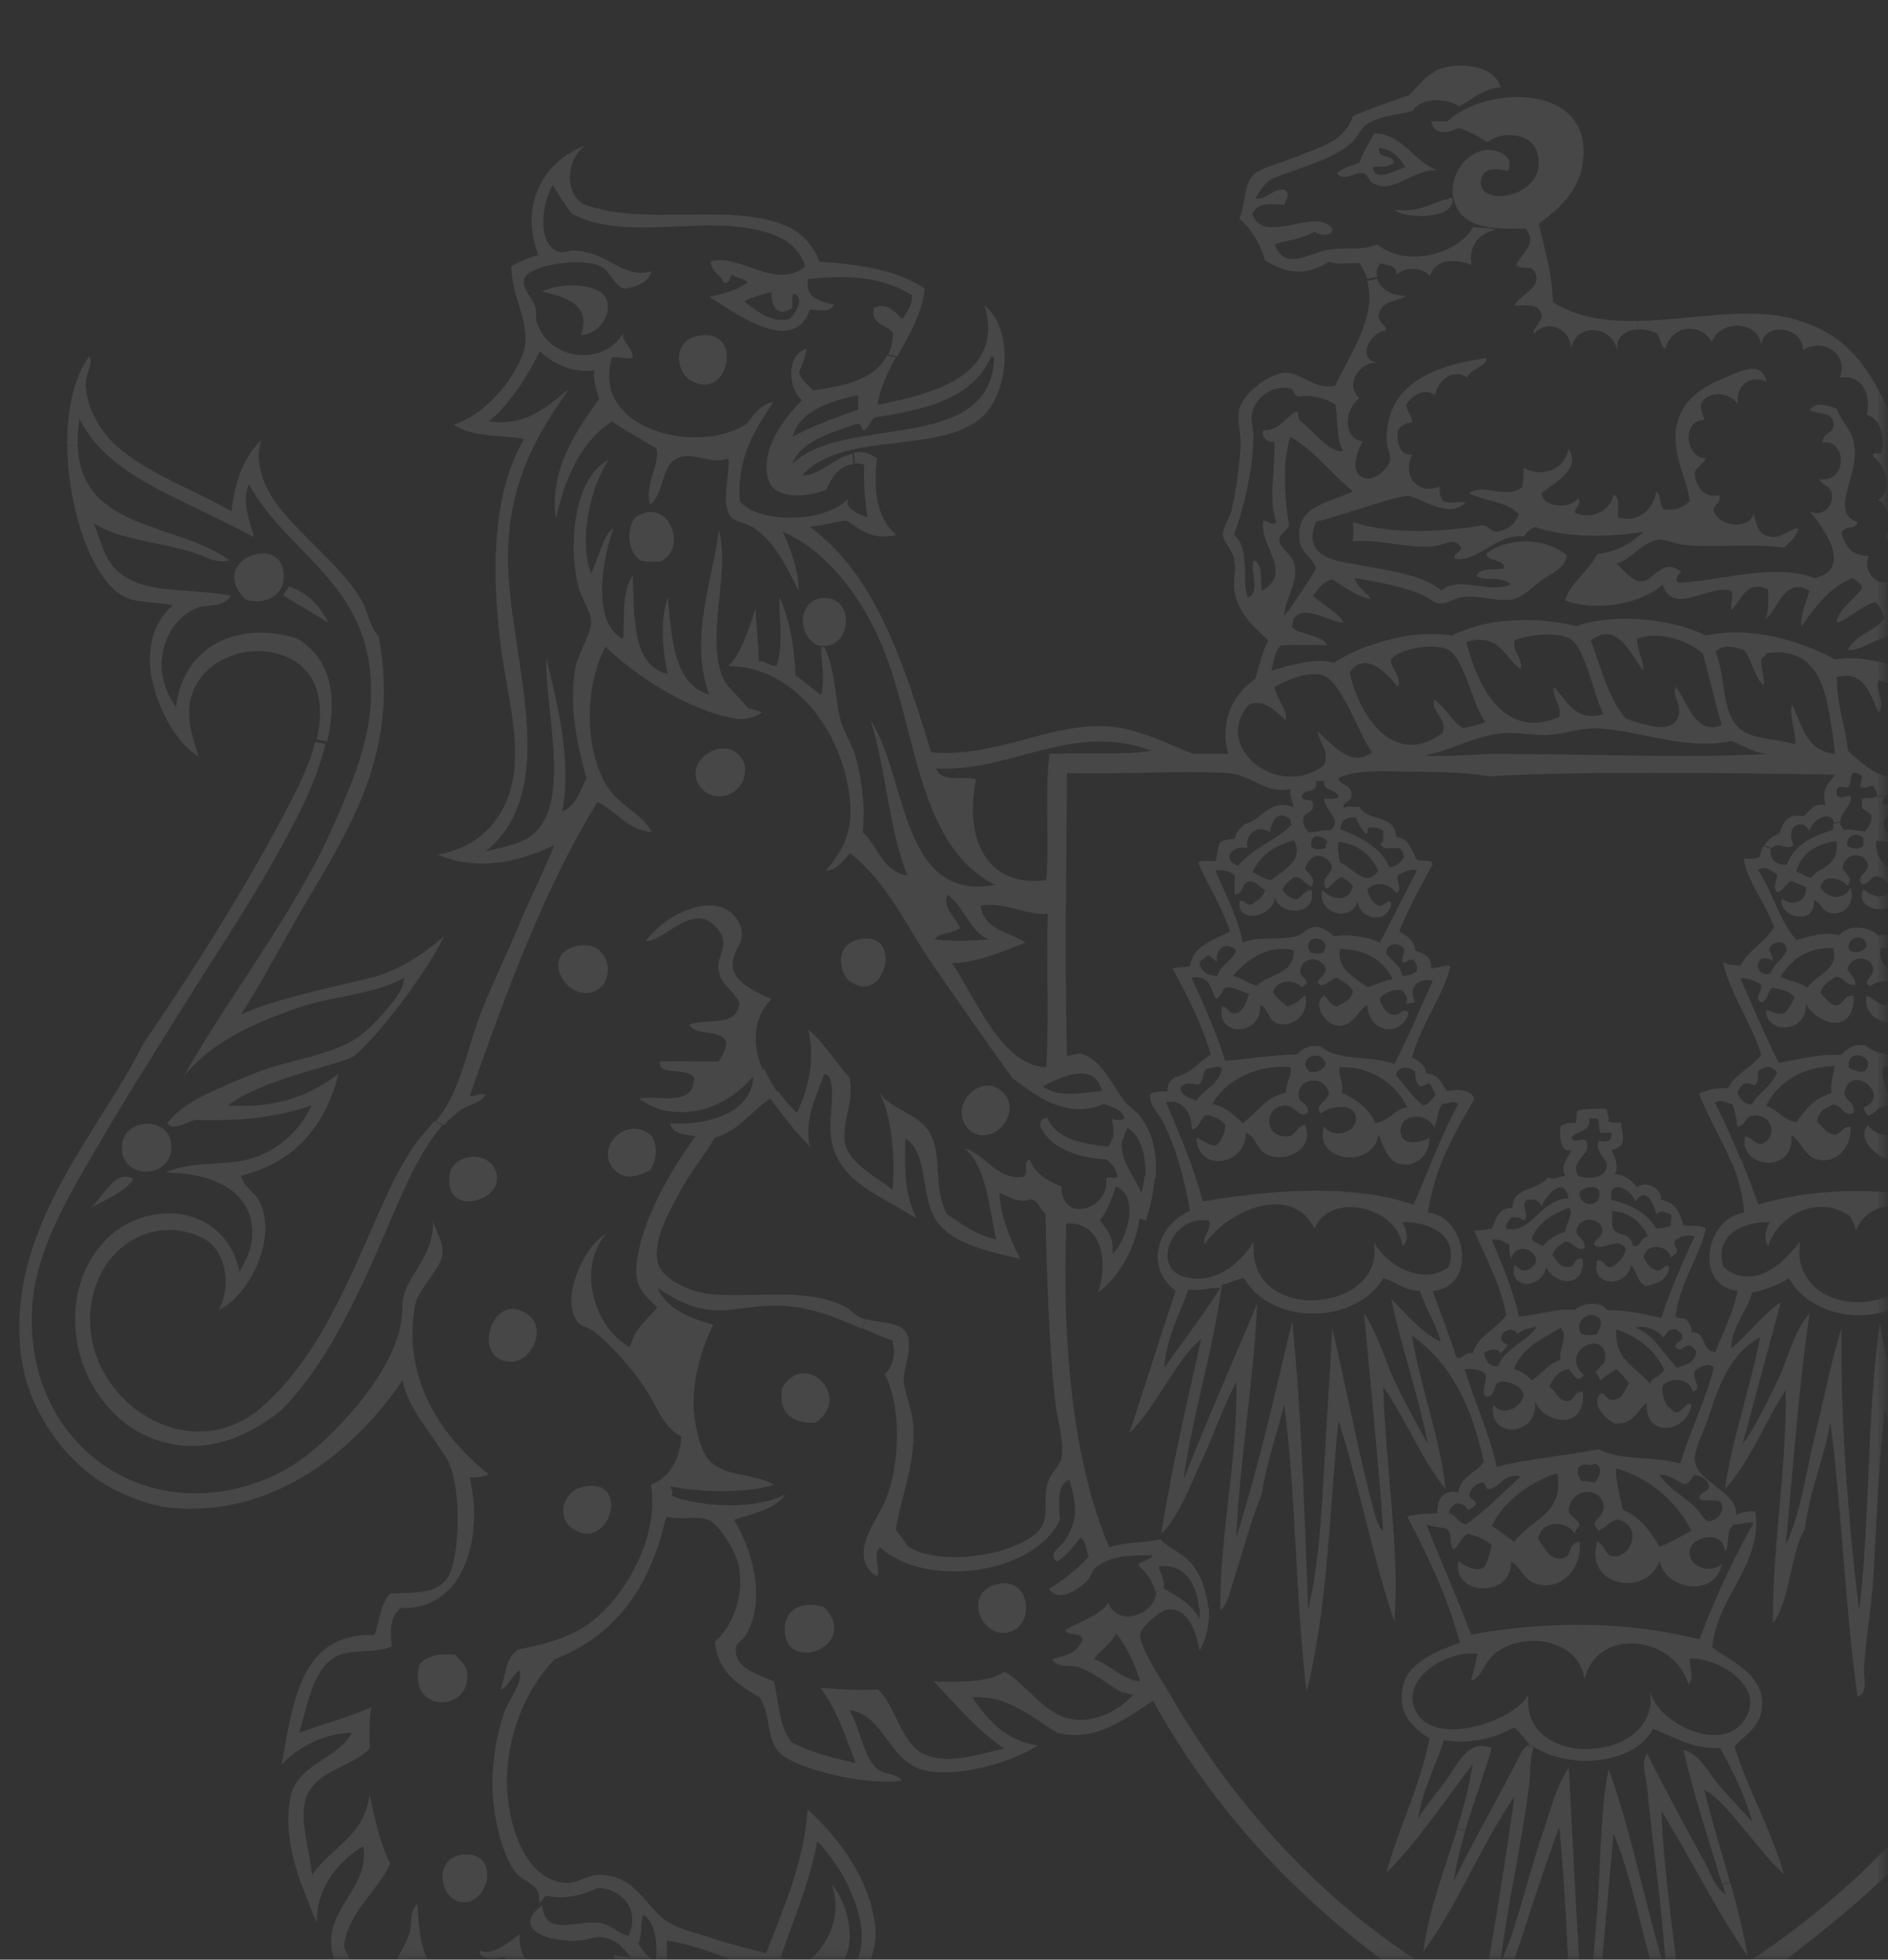 <svg width="238" height="247" viewBox="0 0 238 247" fill="none" xmlns="http://www.w3.org/2000/svg">
<rect x="0" y="0" width="238" height="247" fill="#333333" stroke="none"/>
<mask id="mask0_480_1892" style="mask-type:alpha" maskUnits="userSpaceOnUse" x="0" y="0" width="238" height="247">
<rect width="237.508" height="246.868" fill="#fff"/>
</mask>
<g mask="url(#mask0_480_1892)">
<g opacity="0.1">
<path fill-rule="evenodd" clip-rule="evenodd" d="M54.647 250.035C53.335 249.733 52.424 249.033 52.228 247.616C50.721 248.663 49.953 250.449 49.809 252.861C51.662 252.16 53.17 251.112 54.647 250.035ZM71.776 264.346C74.022 263.366 73.712 259.832 74.601 257.494C74.195 257.028 73.862 256.477 73.193 256.283C72.695 258.075 71.466 259.13 70.569 260.518C71.466 261.293 71.791 262.658 71.776 264.346ZM82.664 247.217C82.921 245.655 82.77 242.158 81.053 241.367C80.714 242.437 80.969 244.11 80.45 244.999C81.023 245.896 81.662 246.734 82.664 247.217ZM82.664 255.883C83.419 253.387 83.351 247.9 79.642 248.022C79.153 249.355 79.802 250.591 79.44 252.053C81.12 252.724 81.987 254.203 82.664 255.883ZM106.449 249.227C109.055 246.929 109.017 243.628 107.993 240.41C107.577 239.101 106.999 237.809 106.369 236.605C105.47 234.884 103.222 232.097 103.02 232.097C102.009 237.531 99.982 241.955 98.385 246.809C99.523 246.952 100.396 247.344 101.812 247.217C104.278 245.437 106.282 241.396 104.836 237.539C105.552 238.315 106.185 239.49 106.599 240.803C107.48 243.591 107.39 246.997 105.038 248.42C98.046 250.917 91.226 245.639 84.075 244.593C83.871 249.59 85.317 257.028 81.452 260.119C82.138 255.807 79.138 252.22 76.215 255.076C76.546 256.432 76.2 257.729 76.011 259.109C77.277 259.764 79.041 261.565 81.452 262.131C82.017 262.265 84.271 262.854 84.881 262.936C89.213 263.508 89.854 261.535 92.74 259.109C95.89 256.455 98.633 254.292 101.61 252.25C103.253 251.127 105.115 250.404 106.449 249.227ZM143.736 211.936C143.043 209.609 142.033 207.595 140.714 205.883C140.021 207.21 138.77 207.98 137.894 209.11C140.043 209.849 141.189 211.59 143.736 211.936ZM179.816 251.043C165.657 241.48 153.78 229.648 145.348 214.357C142.07 216.474 138.137 219.7 133.252 218.388C130.163 216.572 127.141 213.617 122.575 213.949C124.519 216.776 126.682 219.383 130.834 220.001C127.609 222.059 121.362 223.964 116.931 223.226C112.017 222.398 111.444 215.931 107.051 215.561C108.535 217.739 108.649 221.44 110.683 223.024C111.618 223.753 112.777 223.391 113.705 224.433C109.244 225.103 100.548 223.037 98.385 221.009C96.493 219.232 97.285 216.315 95.763 213.949C93.109 212.374 90.45 210.798 90.118 206.894C92.257 205.175 93.871 201.257 93.148 197.422C92.793 195.568 90.676 192.153 89.312 191.572C87.857 190.955 85.755 191.685 84.075 191.173C84.075 191.376 83.909 191.414 83.871 191.572C81.911 200.096 77.532 206.202 69.968 209.11C66.213 212.871 63.698 219.097 63.916 225.239C64.089 229.957 66.102 236.979 71.376 237.334C72.749 237.425 73.901 236.333 75.612 236.326C80.178 236.326 81.467 240.485 84.075 242.174C85.823 243.303 88.272 243.757 90.118 244.39C92.266 245.136 94.436 245.602 96.569 246.205C98.715 240.688 101.384 234.628 101.812 228.065C105.71 231.621 109.478 236.619 110.277 242.376C110.833 246.356 108.732 249.778 106.449 251.647C104.135 253.538 100.782 255.279 97.375 257.894C94.232 260.314 91.015 263.88 88.506 264.549C83.08 266.012 79.576 262.356 75.612 261.529C73.637 263.932 72.1 267.821 68.957 268.377C70.344 266.207 70.669 263.245 69.16 260.72C65.904 259.861 63.66 258.814 60.894 260.72C57.075 263.36 52.137 268.786 52.229 273.819C61.897 273.27 71.271 270.367 80.247 268.377C83.171 267.73 86.064 267.044 88.942 266.336C99.733 263.698 110.292 260.766 121.158 258.505C140.237 254.526 160.103 252.234 179.816 251.043ZM198.16 257.089C197.73 249.091 197.338 237.449 196.546 230.281C193.841 237.719 191.46 245.482 188.89 253.057C191.709 254.669 194.895 255.92 198.16 257.089ZM209.848 253.26C207.406 246.236 206.027 237.282 203.397 231.087C202.544 240.688 201.791 249.417 200.977 257.293C204.452 256.463 207.36 255.068 209.848 253.26ZM255.807 212.539C258.234 212.079 259.877 210.835 261.452 209.518C260.374 208.644 259.651 207.415 258.626 206.495C257.631 208.334 256.123 210.694 255.807 212.539ZM351.362 288.479L352.756 289.329C351.919 290.573 351.219 291.899 350.744 293.377C347.489 299.158 339.599 296.792 332.801 295.389C327.858 294.372 323.562 293.603 319.297 292.571C314.729 291.454 310.277 289.563 305.59 288.336C301.076 287.152 296.449 286.021 291.889 284.71C274.504 279.689 255.627 276.954 235.046 274.627C233.879 274.499 214.504 272.975 205.814 272.818C200.903 272.728 181.686 273.051 176.998 273.42C171.618 273.843 166.381 274.227 160.872 274.829C144.919 276.586 127.466 279.005 112.9 283.294C110.428 284.023 107.804 284.635 105.235 285.312C95.831 287.808 85.634 290.625 76.614 292.571C71.188 293.739 66.259 294.591 61.294 295.195C58.159 295.57 52.296 295.653 50.412 294.388C49.267 293.619 48.46 291.607 47.594 289.948C45.567 286.09 42.145 283.097 39.725 279.872C37.247 277.634 32.213 275.154 33.48 270.398C35.213 263.895 42.333 258.648 46.788 255.077C45.092 251.647 41.715 248.798 41.746 244.593C41.776 240.132 46.667 237.441 45.777 232.7C42.628 234.606 39.862 237.907 39.929 242.376C38.196 238.021 35.673 232.864 36.509 227.055C37.195 222.225 42.401 221.983 44.368 218.388C41.023 218.456 37.654 220.083 35.499 222.419C36.968 214.401 37.91 205.756 47.187 206.088C47.866 204.348 47.978 202.04 49.206 200.85C52.402 200.685 55.408 201.001 56.66 198.431C56.703 198.333 56.749 198.234 56.794 198.136L58.143 198.234C56.637 201.001 54.12 202.81 50.616 202.658C49.221 203.571 49.094 205.327 49.403 207.498C47.036 208.582 44.286 207.626 42.145 208.915C39.319 210.617 38.725 215.238 37.715 218.388C40.088 217.507 44.648 216.256 46.788 215.162C46.539 216.73 46.569 218.576 46.584 220.4C44.564 222.496 41.203 222.903 39.326 225.239C37.142 227.96 38.972 232.437 39.326 236.326C41.686 232.911 45.951 231.395 46.584 226.249C47.293 229.309 47.91 232.452 49.206 234.916C47.488 238.533 43.758 241.133 43.359 245.4C44.737 248.316 45.966 251.398 48.197 253.462C47.737 249.107 50.608 246.907 51.626 243.584C52.01 242.324 51.498 241.051 52.628 239.959C52.816 243.711 53.042 248.873 57.263 249.227C57.7 248.843 57.707 248.181 57.466 247.616C59.591 249.454 61.648 251.368 64.12 252.861C63.397 253.169 62.801 252.711 62.304 253.462C61.972 258.936 72.817 261.226 71.777 253.667C72.845 253.939 73.245 254.88 74.602 254.873C73.977 253.487 72.907 251.798 71.377 251.248C69.991 250.75 68.416 251.127 67.14 250.441C65.415 249.507 65.137 247.872 63.516 246.605C62.372 247.049 60.246 247.027 60.488 245.806C62.092 246.734 64.504 244.494 65.529 243.786C65.122 248.564 70.171 250.314 73.998 248.42C73.29 250.17 74.866 253.087 76.419 253.057C79.154 253.004 77.232 247.623 77.421 246.409C78.031 246.673 79.034 246.545 79.643 246.809C78.777 245.935 78.038 244.518 76.011 244.185C74.995 244.021 74.158 244.525 72.99 244.593C70.292 244.75 67.849 244.095 67.082 242.987C66.561 242.219 66.832 241.247 68.355 240.161C68.717 244.276 72.62 241.925 75.612 242.376C77.224 242.619 77.744 243.695 79.237 243.99C80.736 240.629 78.385 238.111 75.408 237.939C73.343 238.91 71.105 239.461 68.957 238.948C68.422 239.014 68.498 239.695 67.949 239.753C68.317 237.388 65.929 237.313 64.926 235.927C63.035 233.319 61.859 227.757 62.1 223.626C62.274 220.77 62.756 218.169 63.516 215.968C64.203 213.97 65.854 212.359 65.529 210.527C64.595 211.061 63.87 212.894 63.11 212.947C63.849 210.814 63.706 209.019 65.326 207.904C68.392 207.332 71.633 206.489 74.195 204.68C78.686 201.505 83.192 193.736 82.055 187.141C84.376 186.169 85.65 184.149 85.89 181.096C83.75 179.882 83.156 178.075 81.859 175.85C80.299 173.184 77.066 169.46 74.806 167.787C73.998 167.191 73.299 167.26 72.786 166.582C70.501 163.544 73.863 156.769 76.419 155.495C72.581 159.889 75.039 167.569 79.44 169.807C79.9 167.447 81.626 166.347 82.862 164.766C81.248 163.273 79.931 162.24 80.247 159.324C80.91 153.235 85.303 146.45 87.699 143.196C86.244 143.037 84.79 142.886 84.474 141.581C89.418 141.922 94.949 140.12 94.955 135.538L96.358 134.754C96.803 135.772 97.368 136.736 97.985 137.618L96.976 138.561C94.624 140.106 93.148 142.525 90.118 143.398C88.754 145.734 87.142 147.521 85.687 150.249C84.595 152.307 82.349 156.044 82.862 158.915C83.292 161.291 87.089 162.933 89.923 163.152C95.258 163.566 101.317 162.301 106.245 164.561C107.3 165.051 107.918 165.91 108.663 166.174C108.791 166.219 108.92 166.256 109.048 166.294L108.671 167.479C105.288 166.023 101.722 164.479 97.375 164.561C94.986 164.608 92.417 165.149 90.924 165.165C87.534 165.21 85.514 163.989 82.862 162.346C84.105 165.007 86.87 166.137 89.923 166.981C88.498 169.686 87.089 174.35 87.503 178.271C87.669 179.882 88.295 182.619 89.116 183.713C91.022 186.274 94.715 185.521 97.579 187.141C93.893 188.294 88.272 188.083 84.474 187.345C84.707 188.022 84.882 187.66 84.678 188.55C88.649 190.043 95.371 190.276 98.988 188.354C97.715 190.3 94.896 190.706 92.538 191.573C94.806 195.31 96.562 201.446 94.15 205.884C93.584 206.94 92.747 206.978 92.74 207.904C92.718 210.369 95.567 211.047 97.579 211.936C98.159 214.65 98.279 217.822 99.794 219.593C102.092 220.86 104.948 221.569 107.858 222.216C106.809 219.428 105.402 215.267 103.427 212.742C106.517 212.931 107.745 213.113 110.684 212.947C112.944 214.988 113.57 219.963 116.728 221.207C119.862 222.444 123.608 221.019 126.607 220.4C123.17 218.057 120.516 214.93 117.737 211.936C120.412 211.936 124.414 212.216 126.607 210.724C129.364 212.065 131.731 216.587 135.875 216.776C138.656 216.902 141.165 215.427 142.93 213.55C142.227 213.707 142.153 213.249 141.519 213.346C139.734 212.464 137.984 210.752 135.875 210.121C134.813 209.804 133.298 210.316 132.65 209.11C134.723 208.507 135.529 208.53 136.477 206.691C136.366 205.666 134.655 206.231 134.263 205.484C136.094 204.363 138.461 203.766 139.704 202.056C140.962 205.079 145.349 203.601 145.755 200.85C145.74 200.73 145.718 200.609 145.687 200.497L146.758 200.247C148.491 201.265 150.314 202.199 151.196 204.075C151.248 203.601 151.257 203.12 151.226 202.644L152.379 202.577C152.387 202.696 152.394 202.825 152.401 202.946C152.47 204.717 152.1 206.526 151.196 208.108C150.849 205.666 149.703 202.554 147.164 202.863C146.229 202.976 143.886 205.109 143.735 205.884C143.449 207.378 146.554 211.936 147.367 213.346C155.053 226.724 165.529 238.421 177.963 246.688C180.834 248.602 183.803 250.328 186.87 251.851C188.317 243.515 189.794 234.486 190.902 226.451C186.675 232.565 183.818 240.056 179.417 246.002C180.104 240.771 182.085 235.639 183.697 230.507L184.708 230.823C184.082 232.935 183.555 235.037 183.246 237.131C185.988 231.479 189.124 226.212 191.913 220.603C192.093 220.475 192.206 220.265 192.394 220.129L193.321 220.205C192.77 221.961 192.953 223.701 192.718 225.443C191.671 233.16 190.081 239.959 189.086 247.616C191.332 242.672 192.455 236.928 194.331 231.486C195.37 228.486 196.057 225.315 197.76 222.818C198.415 234.825 198.867 245.679 199.771 256.893C200.337 251.692 200.998 245.994 201.385 240.358C201.769 234.78 201.776 227.606 202.794 223.024C205.718 231.02 207.594 241.02 210.051 248.828C209.636 241.351 208.379 232.919 207.63 225.239C207.503 223.874 206.803 222.208 207.63 221.01C209.87 225.511 212.597 230.53 214.888 234.711C215.71 236.212 216.162 237.931 217.511 238.744C217.391 238.353 217.269 237.953 217.149 237.561L218.114 237.267C218.957 240.274 219.742 243.341 220.329 246.605C216.358 240.84 213.178 234.274 209.447 228.268C209.697 236.077 211.113 244.472 211.867 252.453C214.903 250.781 217.843 249.008 220.668 247.126C235.943 236.951 248.045 223.588 256.011 206.088C254.12 205.613 253.803 203.231 251.981 203.269C249.816 203.307 248.965 206.292 248.144 208.507C247.323 206.608 247.043 204.769 247.179 203.081C247.24 202.411 247.361 201.762 247.534 201.143L248.626 201.498C248.392 202.381 248.348 203.383 248.55 204.474C249.206 202.65 250.878 201.837 252.582 201.047C252.409 199.637 254.113 198.288 253.186 197.422L254.194 196.615C254.828 197.053 255.793 197.164 256.208 197.827C254.942 198.643 254.06 199.841 253.789 201.657C254.942 203.399 255.649 204.664 258.626 204.272C259.652 202.613 259.749 202.65 261.045 203.668C262.432 204.754 264.384 205.523 265.484 206.088C265.176 206.932 263.548 206.443 263.065 207.099C263.026 209.418 265.522 209.209 266.893 210.121C262.605 210.633 259.989 213.565 256.41 214.152C258.218 216.044 260.856 217.71 263.667 217.582C267.828 217.393 270.14 212.488 273.343 211.53C274.896 213.406 279.584 212.148 282.009 213.141C278.792 215.774 276.29 219.119 272.74 221.409C272.832 221.418 272.913 221.426 273.005 221.433L272.892 222.69C272.402 222.525 271.942 222.36 271.526 222.216C270.495 221.853 268.873 221.846 268.71 220.603C273.2 220.325 274.927 217.281 277.171 214.756C271.873 213.949 268.747 219.329 263.465 219.398C259.334 219.444 257.089 216.503 254.194 215.162C249.583 222.329 244.95 229.248 239.078 235.119C233.201 240.991 226.562 245.89 219.93 251.043C246.064 252.551 271.452 256.515 294.911 262.734C299.831 264.037 304.7 265.408 309.583 266.758L309.146 268.325C305.717 267.377 302.273 266.442 298.74 265.56C279.9 260.848 258.927 256.283 241.091 254.669C236.252 254.233 232.393 253.902 227.187 253.667C223.238 253.487 218.739 252.484 216.102 253.057C213.254 253.682 210.374 256.584 208.039 257.089C208.203 258.467 207.315 259.402 207.835 260.518C208.701 260.842 210.796 260.842 211.663 260.518C212.191 259.282 211.596 258.43 211.263 257.494C212.168 257.519 213.141 256.56 213.683 256.893C213.826 259.613 212.251 262.453 213.275 264.752C212.839 265.334 211.935 266.494 211.263 266.162C210.985 264.641 211.196 264.181 211.459 262.334C210.533 262.002 208.363 262.002 207.428 262.334C207.308 264.286 207.021 266.178 205.415 266.162C205.409 262.981 206.109 261.196 206.018 258.302C203.561 258.039 202.033 260.338 199.568 260.315C197.918 260.3 196.403 258.807 194.73 258.505C194.414 258.445 193.955 258.92 193.524 258.904C192.145 258.853 191.286 258.113 190.299 258.904V260.72C191.046 261.068 193.442 260.419 194.128 260.72C194.128 261.732 193.487 262.092 192.922 262.537C192.312 261.7 191.189 262.446 190.299 262.131C189.982 262.643 189.982 264.234 190.299 264.752C192.696 264.662 194.037 264.436 195.943 264.143C194.263 266.578 190.601 266.388 187.88 266.162C188.837 263.932 189.063 259.673 188.082 258.098C188.913 257.247 189.944 257.224 191.105 257.089C188.634 256.365 185.055 252.966 182.44 252.658C181.438 252.537 179.9 253.147 178.408 253.26C169.614 253.939 160.667 254.301 150.593 255.476C133.96 257.42 113.321 261.964 97.375 266.162C84.579 269.523 71.016 273.006 57.066 275.237C50.939 276.208 42.199 277.521 38.521 274.024C36.728 272.312 37.149 270.135 38.295 268.13C39.425 266.156 41.256 264.346 42.349 263.336C38.777 267.655 41.927 271.731 44.972 274.024C47.164 274.092 47.896 273.888 49.809 273.819C51.286 266.735 54.881 263.435 58.874 259.508C58.437 257.262 56.953 256.056 55.047 255.279C54.157 255.838 52.131 256.206 51.422 256.283C53.66 254.285 56.637 253.033 59.282 251.443C56.298 251.053 53.427 252.936 51.015 254.27C48.416 255.71 45.514 257.918 43.155 259.915C40.691 261.996 38.317 264.505 36.719 267.405C35.996 268.724 35.432 270.127 35.092 271.604C35.958 275.253 37.955 276.126 40.533 278.659C43.283 281.348 45.929 284.048 48.197 287.129C49.289 288.615 49.787 291.23 51.015 292.368C53.714 294.855 62.235 293.122 65.936 292.571C82.967 290.046 98.889 284.53 116.125 280.475C137.27 275.499 161.49 272.079 186.065 271.002C219.793 269.516 256.916 273.85 287.45 281.681C300.977 285.156 314.685 289.419 328.166 292.368C332.995 293.423 337.798 294.976 342.68 295.389C347.489 295.804 348.476 292.903 350.141 290.355C350.563 289.701 350.963 289.082 351.362 288.479Z" fill="#fff"/>
<path fill-rule="evenodd" clip-rule="evenodd" d="M99.481 40.228C100.068 39.738 101.611 37.69 100.083 37.005C99.743 37.335 99.925 38.187 99.879 38.819C99.632 38.977 99.398 39.099 99.188 39.182C99.082 39.219 98.976 39.249 98.879 39.264C98.781 39.286 98.691 39.295 98.6 39.295C98.487 39.295 98.381 39.279 98.284 39.249C97.794 39.099 97.486 38.601 97.35 37.877C97.292 37.561 97.26 37.193 97.267 36.802H97.26C96.057 37.14 94.784 37.403 93.844 38.013C95.477 39.249 97.2 40.726 99.481 40.228ZM124.641 118.395C122.406 117.642 121.534 114.245 119.41 112.753C118.815 114.523 120.509 115.661 121.021 116.986C120.14 117.649 118.47 117.521 117.8 118.395C119.854 118.697 122.971 118.561 124.641 118.395ZM131.89 134.514C132.281 127.772 131.86 121.394 132.094 115.171C129.632 115.45 126.396 113.575 123.633 114.161C123.995 117.235 127.215 117.431 129.27 118.801C126.396 119.887 123.769 121.213 120.013 121.415C122.925 125.596 126.214 134.37 131.89 134.514ZM138.934 137.534C138.016 133.844 133.997 135.553 131.491 136.93C133.373 138.498 136.631 137.662 138.934 137.534ZM132.296 95.023C136.752 94.812 141.726 95.211 145.174 94.623C135.179 90.865 127.11 97.486 117.995 96.838C118.568 98.728 121.534 97.712 123.031 98.246C121.556 105.47 124.175 111.934 131.89 110.938C132.326 105.327 131.664 100.077 132.296 95.023ZM153.837 162.315C152.062 162.328 151.497 162.75 149.811 162.517C148.689 165.56 146.928 169.04 146.785 172.384C149.142 169.04 151.625 165.809 153.837 162.315ZM154.032 134.717C153.445 134.144 152.994 134.65 152.023 134.717C151.618 135.32 151.692 136.396 151.015 136.729C150.203 136.548 148.93 136.321 148.801 137.33C149.096 138.182 150.029 138.392 150.811 138.747C151.745 137.256 153.663 136.758 154.032 134.717ZM155.846 119.805C154.507 118.493 153.107 119.707 153.43 121.213C152.987 120.985 152.761 120.541 152.226 120.415C151.894 120.692 151.587 120.978 151.219 121.213C151.309 122.469 152.196 122.921 153.43 123.028C153.882 121.603 155.312 121.152 155.846 119.805ZM162.891 103.889C162.66 103.858 162.673 103.572 162.687 103.285C161.009 101.991 160.31 103.498 160.077 104.898C158.459 103.768 156.832 105.312 157.254 106.908C155.628 106.405 153.74 108.176 156.05 109.13C157.871 106.924 160.897 105.923 162.891 103.889ZM162.086 137.737C162.17 136.185 162.808 135.892 162.687 134.514C158.827 134.136 154.688 135.861 152.828 139.145C154.559 139.492 155.553 140.577 156.653 141.563C158.467 140.29 159.513 138.249 162.086 137.737ZM158.467 124.24C159.926 122.68 163.17 122.907 163.096 119.805C160.031 118.884 156.938 121.069 155.448 123.028C156.637 123.247 157.3 124 158.467 124.24ZM160.275 110.938C161.538 109.817 164.549 108.414 163.096 105.907C160.634 106.631 159.054 107.631 157.864 109.936C158.707 110.23 159.213 110.862 160.275 110.938ZM167.121 134.107C166.549 132.02 163.26 133.421 165.104 135.115C166.18 135.184 166.851 134.845 167.121 134.107ZM166.919 120.006C166.873 119.624 167.144 119.562 167.122 119.201C166.851 117.996 164.691 117.854 164.909 119.607C165.066 119.646 165.142 119.773 165.104 120.006C165.677 120.255 166.347 120.255 166.919 120.006ZM167.122 106.908C167.107 106.562 167.168 106.283 167.326 106.104C166.79 105.312 165.03 104.83 165.31 106.714C165.865 107.158 166.332 107.097 167.122 106.908ZM166.919 100.665C167.551 100.626 168.402 100.801 168.731 100.468C168.514 99.406 166.813 99.836 166.919 98.452H165.91C166.098 100.357 164.359 99.098 164.104 100.468C164.254 101.116 165.669 100.506 165.511 101.471C165.653 102.623 164.261 102.239 164.299 103.286C164.171 104.153 164.653 104.416 164.909 104.898C165.926 104.913 166.572 104.552 167.723 104.694C169.304 103.227 167.008 102.262 166.919 100.665ZM166.112 92.206C167.949 93.802 170.365 96.876 172.962 94.828C171.418 92.712 169.688 87.424 167.521 85.555C165.917 84.171 162.62 85.518 160.678 86.566C160.881 88.111 162.356 89.449 162.086 90.797C160.783 89.7 159.482 88.049 157.457 88.78C152.654 94.232 161.273 100.884 166.919 96.438C167.663 94.61 166.293 93.721 166.112 92.206ZM168.936 108.724C170.531 109.288 172.156 112.083 173.768 109.733C172.768 107.843 171.343 106.382 168.732 106.104C168.576 106.509 168.732 108.04 168.936 108.724ZM175.574 123.433C174.348 120.949 172.096 119.661 168.936 119.607C168.408 122.221 170.871 123.201 172.353 124.437C173.489 124.164 174.348 123.615 175.574 123.433ZM173.361 141.563C175.122 141.307 175.71 139.884 177.388 139.554C176.003 136.562 172.744 134.393 168.936 134.514C168.522 135.267 169.456 136.403 169.131 137.737C170.976 138.582 172.571 139.672 173.361 141.563ZM176.989 108.121C176.733 105.628 174.807 107.918 173.964 106.307C174.596 106.261 174.309 105.305 174.37 104.694C173.919 104.408 173.399 104.189 172.556 104.295C172.277 104.416 172.525 105.071 172.157 105.1C171.707 104.469 171.193 103.91 170.945 103.083C169.575 102.856 169.078 103.498 168.936 104.499C171.579 105.545 174.031 106.781 175.175 109.328C176.033 109.183 176.568 108.709 176.989 108.121ZM178.601 109.733C177.96 109.402 176.778 109.983 176.184 110.336C175.996 111.188 176.884 112.211 175.981 112.551C175.31 111.407 173.361 110.901 172.353 112.152C172.55 113.1 173.03 113.755 173.768 114.161C174.453 114.305 174.994 113.266 175.379 113.763C175.1 116.58 171.321 115.993 171.149 113.56C170.328 116.452 165.887 115.075 166.717 112.152C167.768 113.446 170.004 113.793 170.546 111.744C170.268 111.149 169.637 110.908 169.131 110.539C168.289 110.704 167.663 112.152 167.122 111.948C166.384 110.614 167.889 110.306 167.927 109.13C166.993 107.368 165.104 107.422 164.502 109.529C164.909 110.073 165.993 110.757 165.309 111.744C164.488 111.428 164.231 110.539 163.096 110.539C162.613 111.066 161.898 111.354 161.689 112.152C162.056 112.783 162.599 113.25 163.495 113.356C164.112 112.964 164.449 112.302 165.309 112.152C166.151 115.338 161.499 115.556 160.679 113.16C160.528 115.57 155.846 116.574 156.255 113.56C157.074 113.409 156.946 114.207 157.864 113.967C158.489 113.454 159.294 113.114 159.467 112.152C158.685 111.865 158.526 110.945 157.254 111.142C156.494 111.459 156.705 112.745 155.644 112.753V110.336C155.154 109.823 154.35 109.62 153.227 109.733C154.191 112.135 156.004 115.405 156.653 118.801C158.436 117.98 161.311 118.561 163.495 117.996C164.119 117.829 164.608 117.168 165.104 116.986C166.498 116.475 167.408 117.417 168.131 117.996C169.71 117.718 172.044 117.965 173.964 118.801C175.507 115.775 177.058 112.761 178.601 109.733ZM178.601 122.425C178.727 121.686 178.457 121.355 178.193 121.016C177.477 120.723 176.988 121.663 176.786 121.213C176.642 120.468 177.124 120.353 176.988 119.607C176.447 118.697 174.648 118.816 174.768 120.21C175.476 121.114 176.537 121.672 176.786 123.028C177.523 122.959 178.162 122.802 178.601 122.425ZM181.007 137.94C180.625 137.519 180.572 136.766 180.007 136.524C179.835 136.825 179.36 136.819 179 136.93C178.389 136.292 178.479 136.066 178.397 135.116C177.849 134.362 176.124 134.318 175.981 135.523C177.087 136.833 178.065 138.264 179.405 139.349C180.21 139.154 180.534 138.467 181.007 137.94ZM180.609 123.63C178.968 123.201 177.343 124.33 178.397 126.252C178.156 126.484 177.682 126.478 177.186 126.454C177.705 125.874 177.034 125.264 176.787 124.843C175.756 124.601 174.528 125.046 173.964 125.853C173.866 126.288 174.603 127.622 175.379 127.862C176.733 128.157 176.727 126.816 177.591 127.659C176.56 130.905 172.505 130.167 172.353 126.657C171.021 127.516 170.569 129.513 168.531 129.271C167.116 129.105 165.316 126.574 166.919 125.445C167.454 125.919 167.678 126.703 168.531 126.853C169.387 126.372 170.419 126.062 170.547 124.843C170.088 124.09 169.244 123.728 168.531 123.231C167.717 123.314 166.738 124.843 166.113 123.832C166.316 123.095 167.152 122.989 167.122 122.025C166.557 120.481 163.998 120.505 163.901 122.425C163.939 123.193 164.744 123.185 164.706 124.037C164.421 124.083 164.367 124.368 164.104 124.437C163.117 123.337 160.891 123.494 160.476 125.046C160.92 125.815 161.634 126.304 162.289 126.853C163.253 126.614 163.862 126.01 164.503 125.445C165.21 127.682 163.102 129.43 161.281 129.076C159.829 128.789 160.002 127.231 158.865 126.657C159.122 130.56 153.311 130.876 154.033 126.853C154.907 126.929 154.801 127.977 156.05 127.659C156.84 127.185 157.164 126.229 157.458 125.242C156.457 125.038 155.839 124.444 154.644 124.437C153.897 124.639 154.042 125.725 153.228 125.853C152.641 124.563 152.483 122.838 150.21 123.231C151.73 126.614 153.281 129.964 154.44 133.708C157.526 133.473 159.934 132.999 163.496 132.901C164.157 132.216 164.939 131.658 166.52 131.892C168.469 133.768 173.03 133.029 175.778 134.107C177.524 130.756 179.014 127.141 180.609 123.63ZM181.618 169.16C181.008 166.75 179.736 165.003 179 162.714C176.967 162.669 176.042 161.516 174.37 161.108C172.949 163.519 170.351 164.949 167.559 165.402C166.023 165.658 164.427 165.621 162.93 165.289C161.439 164.958 160.039 164.348 158.888 163.451C158.067 162.818 157.368 162.035 156.856 161.108C155.734 161.192 155.125 161.794 154.033 161.915C152.898 170.441 150.263 178.552 149.202 186.493C152.151 178.967 155.395 171.737 158.467 164.324C158.061 174.073 156.261 184.088 155.847 193.745C158.595 185.098 160.634 176.052 162.891 166.547C164.081 178.342 164.367 189.165 164.91 202.806C166.573 196.185 166.768 186.77 167.325 178.025C167.544 174.575 167.784 170.758 167.927 167.354C169.666 174.666 171.246 183.2 173.158 190.318C173.414 191.252 173.843 192.767 174.37 192.939C173.865 185.566 172.782 174.41 171.953 165.537C173.693 168.069 174.453 171.172 175.778 173.996C177.087 176.79 178.592 179.487 180.007 182.055C178.757 175.653 176.711 170.042 175.379 163.722C177.321 165.675 179.066 167.82 181.618 169.16ZM182.62 159.692C184.019 155.761 180.128 153.9 176.786 154.052C177.244 154.918 177.742 156.402 176.786 157.078C176.251 152.116 167.671 150.083 165.714 154.857C162.749 148.952 154.583 152.682 151.819 156.877C151.632 155.474 152.693 155.324 152.423 153.856C147.794 152.998 145.084 159.692 149.201 160.907C153.234 162.088 156.449 159.082 158.061 156.469C156.983 167.24 175.009 165.463 173.158 156.469C174.566 159.383 179.405 162.208 182.62 159.692ZM183.831 139.145C183.296 138.672 182.461 139.117 181.813 139.145C181.211 139.884 181.211 141.224 180.812 142.166C179.985 140.229 176.878 140.307 176.583 142.166C176.183 144.712 179.412 143.996 180.203 143.379C180.21 145.532 178.72 146.79 177.185 146.798C174.972 146.812 174.528 144.666 173.768 142.971C173.158 147.453 165.444 146.467 166.919 141.97C168.197 143.77 171.051 142.58 170.945 140.961C170.802 138.755 167.393 139.522 166.52 140.359C165.488 139.364 167.43 138.829 167.521 137.737C166.903 135.403 163.72 135.892 163.698 137.94C163.689 139.235 164.789 138.68 164.909 140.154C163.945 141.201 163.277 139.349 162.087 139.349C159.196 139.343 159.227 143.756 162.688 143.176C163.381 142.791 163.614 141.949 164.502 141.767C165.692 144.584 162.5 146.58 159.874 145.593C158.361 145.021 158.429 143.288 157.052 142.777C157.096 146.865 151 147.92 150.811 143.379C151.669 143.657 152.122 144.358 153.227 144.381C154.025 143.989 154.536 142.4 154.44 141.767C153.89 141.104 153.122 140.669 152.023 140.554C151.241 140.984 151.285 142.233 150.209 142.369C150.323 140.163 148.892 138.475 146.988 138.944C148.802 143.221 150.421 146.881 151.618 151.437C159.686 150.067 170.087 149.079 178.193 151.836C180.061 147.589 181.671 143.1 183.831 139.145ZM187.257 90.993C185.714 89.209 184.667 83.138 182.62 81.933C180.993 80.976 176.266 81.714 175.379 83.138C175.071 83.929 176.878 85.397 176.184 86.566C174.686 84.623 172.059 82.062 170.14 84.751C171.125 89.623 175.453 97.064 181.813 92.41C182.672 90.745 180.225 89.577 180.813 88.176C182.221 89.186 182.988 90.835 184.434 91.8C185.374 91.536 186.442 91.392 187.257 90.993ZM191.681 186.085C189.416 185.702 189.288 187.448 187.656 187.697C187.09 187.659 187.406 186.74 186.646 186.892C185.931 187.11 185.456 187.583 185.238 188.308C185.185 189.098 186.104 188.917 186.044 189.715C185.69 189.897 185.456 190.197 185.035 190.318C184.779 189.835 184.381 189.497 183.628 189.512C183.102 189.724 182.732 190.092 182.62 190.717C183.605 190.95 183.778 191.982 184.84 192.133C187.316 190.318 189.462 188.164 191.681 186.085ZM193.698 167.149C193.231 167.451 192.073 167.368 191.282 168.159C190.959 167.255 189.318 167.556 189.265 168.558C189.166 169.26 189.769 169.266 190.069 169.568C189.701 169.868 189.566 170.411 189.062 170.577C189.002 169.733 187.217 170.215 187.051 170.577C187.323 171.443 187.616 172.293 188.866 172.189C189.663 169.832 192.961 168.896 193.698 167.149ZM190.876 194.347C192.99 191.448 197.236 190.853 196.311 185.685C193.164 186.694 189.604 189.045 188.061 192.33C189.039 192.961 189.966 193.647 190.876 194.347ZM196.717 171.382C196.447 169.996 197.8 168.227 196.717 167.354C194.481 168.806 191.78 169.793 190.876 172.588C191.81 172.858 192.569 173.31 193.09 173.996C194.346 173.175 195.15 171.894 196.717 171.382ZM197.726 151.031C197.086 147.927 194.813 150.895 194.3 152.041C194.089 151.377 193.526 151.068 192.486 151.234C191.523 152.019 192.984 153.209 192.087 153.856C191.756 153.509 191.244 153.352 190.477 153.449C190.266 153.916 189.784 154.098 189.867 154.857C192.999 155.625 194.164 151.158 197.726 151.031ZM197.319 155.263C197.297 154.307 198.598 152.727 197.726 152.244C195.694 153.036 193.916 154.074 193.089 156.07C193.308 156.666 193.999 156.771 194.505 157.078C195.181 156.214 196.122 155.61 197.319 155.263ZM195.912 86.566C197.431 88.176 198.538 91.115 202.15 89.992C200.894 87.83 199.96 81.736 197.921 80.524C196.43 79.635 192.735 79.914 190.876 80.72C190.695 82.249 192.11 83.245 191.681 84.351C189.747 82.927 188.844 79.629 184.839 80.924C186.345 86.784 189.694 93.277 196.513 90.391C197.055 89.186 195.489 87.612 195.912 86.566ZM200.939 186.892C201.586 186.455 202.302 184.699 200.939 184.472C200.684 184.971 199.495 184.113 198.929 185.084C198.809 185.867 199.102 186.25 199.335 186.695C200.022 186.604 200.456 186.77 200.939 186.892ZM199.132 150.225C198.906 152.183 202.106 152.447 201.548 150.021C200.999 149.291 199.562 149.676 199.132 150.225ZM201.346 168.159C201.488 167.556 201.948 167.277 201.745 166.345C200.667 164.928 198.274 166.299 199.335 168.159C200.171 168.333 200.51 168.333 201.346 168.159ZM203.159 142.971C203.07 142.521 202.164 142.889 201.745 142.777C201.487 142.295 201.661 141.382 201.345 140.961H200.336C200.592 142.761 198.742 142.444 198.125 143.379C198.424 144.26 199.372 143.303 199.937 143.778C200.781 145.818 197.822 145.963 198.928 148.215C200.479 148.717 202.729 148.47 202.548 146.602C202.099 145.79 201.074 144.901 201.548 143.778C202.368 143.996 203.106 143.989 203.159 142.971ZM206.177 157.078C206.794 157.072 207.065 155.708 207.789 155.868C206.893 154.15 205.629 152.793 203.16 152.643C203.408 153.147 203.017 154.134 203.355 154.857C203.724 155.641 204.491 155.392 205.169 155.868C206.118 156.536 205.441 157.087 206.177 157.078ZM207.991 174.402C208.308 173.514 209.475 173.469 209.797 172.587C208.55 170.148 206.508 168.497 203.762 167.548C203.469 171.541 206.359 172.339 207.991 174.402ZM213.222 192.939C211.34 189.135 207.682 186.183 203.761 185.084C203.513 186.062 204.243 188.662 204.567 190.318C206.81 191.161 208.015 193.044 209.196 194.949C210.679 194.423 211.899 193.623 213.222 192.939ZM210.603 154.458C210.549 153.621 210.866 153.674 210.603 153.049C209.857 152.8 209.429 152.485 208.796 153.049C208.563 152.01 207.546 149.299 206.177 151.437C205.68 149.895 202.654 148.358 203.159 151.234C205.642 151.836 207.652 152.914 208.796 154.857C209.693 154.729 209.797 154.843 210.603 154.458ZM211.408 172.384C212.53 172.022 213.713 171.737 213.824 170.373C213.569 170.027 213.41 169.582 212.823 169.568C212.086 169.717 211.882 170.524 211.213 169.77C211.16 168.912 212.364 169.311 212.018 168.159C211.664 167.902 211.484 167.473 210.806 167.548C210.137 167.624 210.092 168.316 209.603 168.558C209.105 167.639 207.291 166.976 206.177 167.354C208.638 168.316 209.677 170.697 211.408 172.384ZM213.629 155.868C213.072 155.52 211.958 155.799 211.213 156.273C210.709 157.116 211.83 157.35 211.213 158.082C210.919 158.134 210.867 158.412 210.604 158.487C210.257 156.823 207.449 156.62 207.185 158.487C207.554 159.188 207.947 159.866 208.797 160.099C209.648 160.282 209.821 159.166 210.408 159.692C210.249 161.281 208.969 161.75 207.585 162.111C206.328 161.824 206.456 160.153 205.575 159.497C205.183 162.277 200.368 162.298 201.346 158.886C202.4 158.705 202.106 159.873 203.16 159.692C204.063 159.255 204.658 158.511 204.967 157.478C204.092 155.687 201.948 157.884 200.939 156.877C201.06 155.987 202.128 156.048 201.948 154.857C201.557 153.209 198.749 153.411 198.726 155.263C198.87 156.131 199.916 156.093 199.735 157.276C198.906 157.884 198.455 156.635 197.319 156.469C196.656 156.951 195.882 157.321 195.708 158.283C196.347 158.789 196.468 159.805 197.726 159.692C198.711 159.745 198.268 158.36 199.532 158.692C199.794 162.524 195.904 161.907 194.902 159.692C194.505 162.374 190.244 162.75 190.876 159.497C191.508 159.602 191.523 160.326 192.487 160.099C195.604 158.729 191.412 155.694 190.477 158.692C190.305 158.186 190.214 157.607 190.273 156.877C189.627 156.582 189.152 156.114 188.061 156.273C189.107 158.789 190.717 162.471 191.477 165.938C193.872 165.779 196.318 164.838 198.524 165.13C199.268 164.234 201.918 163.904 202.549 165.13C205.071 165.13 207.058 165.553 209.399 166.14C210.625 162.534 212.055 159.136 213.629 155.868ZM216.045 172.384C215.397 171.578 214.216 172.362 213.629 172.791C213.283 174.101 214.69 174.907 213.426 175.411C212.922 173.77 210.89 173.475 209.603 174.607C209.406 176.481 210.19 177.369 211.214 178.025C212.13 178.071 212.552 176.564 213.222 177.024C212.832 180.445 207.307 181.513 207.585 176.821C206.365 177.814 205.906 179.569 203.559 179.442C202.466 178.855 200.518 177.197 201.746 175.608C202.61 175.616 202.422 176.678 203.559 176.415C204.659 176.242 204.777 175.08 205.372 174.403C204.898 173.732 204.386 173.108 203.762 172.588C202.783 173.153 202.4 173.417 201.746 173.996C201.511 173.694 201.495 173.175 201.143 172.994C201.616 172.129 202.331 172.143 202.354 171.179C202.445 167.264 196.25 170.366 199.735 173.394C199.45 173.447 199.397 173.726 199.133 173.8C198.312 173.741 198.259 172.927 197.726 172.588C196.37 172.775 195.814 173.77 195.309 174.802C196.152 175.299 196.318 176.473 197.522 176.616C198.531 176.557 198.373 175.321 199.532 175.411C200.006 180.421 194.609 179.472 193.495 176.616C194.008 181.136 187.428 181.437 188.256 177.024C189.385 178.674 191.832 177.394 192.087 175.811C191.81 174.644 190.093 173.966 189.063 174.199C188.122 174.463 188.626 176.18 187.258 176.016C186.692 175.201 187.466 174.298 187.258 173.19C186.751 172.618 185.804 172.496 184.636 172.588C185.901 176.761 187.677 180.429 188.663 184.88C193.059 183.796 197.109 183.546 201.548 182.665C204.395 184.187 208.804 183.501 211.816 184.472C213.064 180.292 214.931 176.715 216.045 172.384ZM211.214 86.566C212.748 88.387 213.629 92.779 217.046 91.4C216.165 88.455 215.487 85.307 214.63 82.331C212.666 80.674 209.045 79.469 206.382 80.524C206.382 82.129 207.126 82.994 207.186 84.546C205.651 82.769 203.965 78.084 200.54 80.72C201.842 84.185 202.745 88.049 204.967 90.595C207.051 91.257 210.873 92.749 211.612 90.188C212.011 88.809 210.784 87.792 211.214 86.566ZM215.436 191.727C216.195 191.757 217.438 190.754 217.045 189.512C216.7 188.713 214.826 189.452 214.23 188.909C214.193 187.93 215.406 188.201 215.436 187.297C215.269 186.386 214.501 186.077 213.629 185.889C213.222 186.288 213.034 186.906 212.418 187.093C211.31 186.724 210.664 185.896 209.196 185.889C210.128 187.463 212.236 188.548 213.824 190.115C214.442 190.717 214.81 191.704 215.436 191.727ZM219.664 217.108C223.097 212.764 216.571 208.877 213.019 209.05C212.906 210.172 213.697 211.618 212.823 212.273C211.047 206.172 201.368 204.945 199.734 211.671C199.169 206.821 192.539 205.465 188.663 208.245C187.029 209.419 186.909 211.392 185.441 211.875C185.689 210.715 186.067 209.682 186.247 208.447C182.121 207.981 176.222 211.851 178.601 215.904C181.226 220.394 191.447 216.612 192.691 213.486C191.447 223.308 209.488 222.374 207.991 213.08C208.728 216.98 216.601 220.995 219.664 217.108ZM222.885 95.023C220.943 94.88 219.792 93.962 218.258 93.413C212.343 94.616 206.6 92.033 201.345 91.8C199.365 91.717 197.363 92.454 195.503 92.605C193.449 92.779 191.485 92.237 189.469 92.41C186.103 92.689 183.047 94.519 179.6 95.227C181.851 95.459 186.322 95.031 188.459 95.023C198.139 94.993 212.831 95.62 222.885 95.023ZM221.072 191.93C220.041 191.771 219.613 192.208 218.658 192.133C217.444 192.803 218.131 194.724 217.452 195.554C217.271 192.787 213.335 193.586 213.019 195.357C212.665 197.353 215.36 198.476 217.045 197.164C216.135 201.428 210.008 200.41 209.196 196.764C207.457 201.457 199.652 199.876 201.346 194.347C202.482 194.801 202.24 196.043 203.354 196.163C205.779 196.418 207.133 192.012 203.761 191.522C202.858 191.832 202.376 192.556 201.548 192.939C200.073 191.613 202.24 191.41 202.15 189.911C202 187.357 198.086 187.365 197.726 190.318C197.854 191.327 199.005 191.319 199.132 192.33C198.899 192.638 198.553 192.826 198.524 193.338C197.492 191.539 194.307 191.597 193.894 193.94C194.737 195.213 195.46 196.817 197.115 196.358C198.274 196.043 197.59 194.438 199.132 194.347C199.434 198.038 196.482 200.629 193.494 199.583C192.095 199.094 191.802 197.677 190.477 196.764C190.726 201.503 182.98 201.21 183.831 196.764C184.749 197.452 185.968 198.106 187.052 197.571C187.587 196.826 187.797 195.764 188.061 194.747C187.257 194.069 186.262 193.595 185.035 193.338C184.155 193.729 183.966 194.822 183.228 195.357C182.566 194.46 183.184 193.527 182.424 192.735C181.64 192.442 180.519 192.486 179.805 192.133C181.633 196.817 183.672 201.284 185.442 206.031C195.098 204.261 205.206 204.327 214.23 206.632C216.188 201.412 218.484 196.524 221.072 191.93ZM225.905 88.78C227.162 91.415 227.741 94.738 231.339 95.023C230.435 88.824 230.233 81.263 222.682 82.332C222.57 82.626 222.367 82.829 222.081 82.935C221.84 84.261 222.6 85.632 222.285 86.361C221.103 85.262 220.876 83.199 219.868 81.933C218.445 81.482 217.271 81.173 216.24 82.135C217.604 85.299 216.947 89.449 219.062 91.605C220.779 93.343 223.48 92.937 226.31 93.818C226.506 92.712 225.46 90.128 225.905 88.78ZM245.03 94.217C245.767 89.096 240.092 86.347 236.78 85.759C236.412 87.303 237.834 88.854 236.78 89.79C235.833 87.634 234.967 84.359 231.542 85.351C231.542 88.915 232.62 91.392 232.949 94.623C234.627 96.078 237.744 99.324 240.401 97.245C240.522 95.505 239.219 94.128 239.597 92.808C240.77 93.939 240.958 96.673 242.613 96.838C243.885 96.967 244.902 95.121 245.03 94.217ZM252.683 159.497C253.038 155.761 250.448 153.969 247.445 154.255C247.236 155.474 248.544 156.243 247.853 157.276C246.098 152.741 236.561 149.095 233.957 155.061C233.777 154.369 233.513 153.757 233.151 153.245C229.081 150.489 224.128 153.192 222.885 157.078C222.268 156.108 222.607 154.955 223.089 154.052C219.965 153.946 216.029 155.482 217.249 159.692C218.176 160.513 219.288 160.951 220.471 160.907C223.33 160.792 225.572 158.216 226.912 156.469C225.423 166.622 242.651 166.691 242.011 156.672C242.583 160.491 250.02 163.316 252.683 159.497ZM251.27 170.169C251.804 170.832 252.353 172.068 253.083 171.783C251.984 168.784 251.346 165.334 249.862 162.714C248.53 163.014 247.311 162.826 246.175 162.471C245.052 162.133 244.015 161.635 243.021 161.305C242.2 162.614 241.086 163.64 239.807 164.37C237.594 165.637 234.876 166.042 232.34 165.612C231.045 165.394 229.796 164.958 228.683 164.295C227.387 163.527 226.281 162.464 225.506 161.108C224.204 161.953 222.647 162.54 220.87 162.917C220.215 165.349 218.152 167.444 218.259 169.968C220.351 168.174 222.532 165.386 224.497 164.129C222.864 170.086 221.276 176.074 219.665 182.055C221.359 179.676 222.736 176.814 224.091 173.996C225.476 171.133 226.079 167.834 228.117 165.537C226.68 175.186 226.025 185.37 225.099 194.747C226.996 190.74 227.591 185.882 228.728 181.25C229.886 176.512 230.775 171.743 232.144 167.354C231.957 178.598 233.047 192.434 234.364 203.009C235.75 191.771 235.275 178.831 236.977 166.744C237.669 171.368 239.025 175.826 240.198 180.247C241.395 184.736 241.823 189.376 243.825 193.338C243.291 184.067 241.575 174.298 241.41 164.529C244.292 171.383 246.859 179.623 250.464 185.084C248.853 177.967 247.039 169.973 246.04 162.917C247.626 165.161 249.568 168.053 251.27 170.169ZM258.721 145.592C257.742 145.095 258.817 142.534 257.516 142.369C255.763 143.77 254.739 148.222 256.102 150.828C256.704 148.816 257.57 147.053 258.721 145.592ZM260.933 137.534C263.132 138.1 267.949 138.718 268.384 136.729C266.195 136.185 262.363 133.806 260.933 137.534ZM280.261 121.415C279.629 121.46 278.787 121.28 278.448 121.619C276.317 120.188 272.75 120.203 270.801 118.597C273.103 118.184 276.033 116.918 276.837 114.366C273.578 113.551 270.755 115.512 268.182 115.171C268.233 122.642 268.053 128.36 268.182 134.717C270.281 134.943 271.907 133.67 273.013 132.494C275.881 129.46 278.2 125.235 280.261 121.415ZM282.474 118.191C281.685 118.101 280.149 117.764 279.456 116.986C280.066 115.827 281.45 114.449 281.068 112.956C278.772 114.35 278.042 117.319 275.633 118.597C278.335 118.381 281.006 119.366 282.474 118.191ZM277.446 98.052C279.064 98.043 282.579 98.625 282.278 96.838C274.173 97.712 264.523 90.202 256.101 94.623C258.728 94.964 264.772 94.405 268.587 95.227C268.368 99.941 268.302 105.561 268.383 110.938C276.716 112.339 278.771 104.25 277.446 98.052ZM307.035 37.607C305.806 37.367 304.82 36.869 303.616 36.605C303.549 37.676 303.609 38.88 302.812 39.219C300.621 39.521 301.509 37.396 300.592 36.802C298.972 41.418 305.958 40.59 307.035 37.607ZM311.865 37.413C308.885 38.858 300.642 44.951 298.988 39.023C297.671 38.985 296.301 39.023 295.765 38.217C297.009 38.051 297.911 37.548 298.988 37.208C298.882 36.306 299.086 35.694 299.183 34.993C294.133 34.398 289.369 34.729 285.899 37.005C286.019 38.157 286.637 38.819 286.907 39.828C288.066 39.521 289.647 37.291 290.934 39.023C290.844 40.605 289.383 40.831 288.518 41.637C288.458 43.007 288.766 44.131 289.339 45.048L288.163 45.297C286.538 42.361 284.425 39.596 284.688 35.597C287.931 34.286 292.491 32.877 297.573 32.772C298.197 32.395 298.355 31.537 298.581 30.76C300.846 28.455 304.489 27.229 309.652 26.935C316.238 26.55 324.044 27.695 327.575 25.518C330.035 24.004 329.885 19.78 327.37 18.273C331.819 19.41 335.793 25.624 333.211 31.966C334.144 32.711 335.523 33.013 336.629 33.577C335.995 36.538 335.957 39.332 334.416 41.637C335.01 46.172 337.915 50.072 341.061 52.715C342.159 52.957 342.146 53.199 343.68 53.123C341.979 55.489 338.391 55.361 334.821 55.135C336.206 58.833 337.885 62.78 338.238 67.427C339.015 77.489 335.658 87.039 335.627 95.023C335.597 101.794 338.321 107.158 345.487 108.122C340.776 110.313 335.047 109.366 330.795 106.908C333.76 114.598 337.253 122.469 340.459 130.687C341.52 133.421 342.236 136.359 343.477 138.944C344.328 140.719 345.503 142.385 346.713 144.065L345.751 144.757C343.838 142.302 341.52 140.397 339.044 138.746C339.954 138.46 340.834 139.356 341.061 138.544C336.192 125.619 331.976 112.038 324.953 101.275C323.079 102.931 320.98 105.298 318.105 105.298C321.906 101.908 325.707 98.6 326.16 91.8C326.436 87.673 325.88 84.351 324.547 81.729C321.552 83.974 317.594 87.53 313.077 89.186C310.412 90.165 306.822 91.288 304.617 89.992C307.266 88.839 308.953 87.032 309.811 84.456C310.164 83.409 310.375 82.235 310.458 80.924C310.752 76.352 308.825 70.96 310.255 66.823C311.135 73.738 313.957 80.886 311.263 87.575C316.035 86.369 315.862 80.223 316.697 75.079C317.352 77.95 317.292 82.52 316.501 85.156C321.388 83.762 320.574 77.27 321.131 72.465C322.38 75.221 321.832 77.377 322.335 80.72C326.196 77.405 324.864 72.022 323.546 66.62C325.015 68.037 325.179 70.755 326.565 72.262C327.717 66.726 326.151 61.371 324.149 57.755C329.697 61.108 329.281 73.03 326.16 78.709C328.431 82.318 328.71 88.319 327.973 93.413C327.701 95.273 326.693 97.139 326.768 98.452C326.867 100.227 328.455 101.847 329.582 102.683C328.613 96.018 330.231 88.319 331.998 83.138C331.088 93.239 327.536 107.413 339.246 107.52C338.765 107.255 338.284 106.999 337.839 106.714C335.627 104.506 334.483 101.637 334.212 97.847C333.429 86.896 337.201 77.647 336.629 67.827C336.176 60.022 333.015 55.103 329.184 49.093C331.931 51.044 333.881 53.793 339.044 53.327C336.621 50.781 334.536 47.903 333.008 44.462C330.893 45.779 328.31 47.587 326.16 46.675C326.098 47.631 325.948 49.132 325.557 50.298C327.973 54.267 331.947 59.661 330.592 65.407C329.621 59.932 327.529 55.587 323.546 53.123C321.996 54.525 319.98 55.466 318.105 56.551C317.796 59.157 319.896 61.454 318.714 63.6C317.007 61.958 317.54 58.193 315.087 57.551C313.176 57.055 310.917 58.592 309.05 57.755C308.968 59.593 309.893 63.871 308.449 65.407C303.729 66.733 301.772 70.824 299.794 74.883C299.853 73.361 300.366 71.848 300.793 70.446C301.222 69.068 302.081 67.736 301.802 66.823C299.153 68.067 297.263 70.069 295.157 71.856C294.006 73.302 292.989 74.868 292.07 76.54C290.542 79.326 289.286 82.415 288.111 85.759C284.559 95.928 283.318 107.467 274.827 111.948C288.172 112.881 285.492 97.78 290.934 90.797C288.811 96.868 288.368 104.611 286.103 110.539C289.234 109.914 289.85 106.767 291.74 104.898C290.596 99.378 293.441 95.061 294.555 90.797C295.375 87.642 295.239 84.433 296.767 81.526L297.285 81.684C297.248 81.767 297.204 81.85 297.173 81.933C296.593 83.379 297.015 85.57 297.173 87.575C298.386 86.903 299.198 85.834 300.395 85.156C300.552 81.42 300.914 77.888 302.608 75.69C302.088 78.197 302.035 81.646 302.811 83.944C303.684 83.883 304.158 83.417 305.023 83.342C305.204 80.909 305.062 78.973 305.627 76.69C306.176 79.703 307.379 82.055 308.849 84.147C298.288 84.261 291.235 96.244 294.351 107.52C295.073 108.25 296.496 109.221 296.368 110.133C294.9 109.659 294.245 108.362 292.945 107.714C287.043 114.095 280.879 124.903 275.03 132.698C273.269 135.04 270.199 138.611 267.377 139.554C265.178 140.275 262.423 139.928 260.729 139.349C259.826 139.914 258.367 139.928 258.118 141.164C258.69 141.623 259.45 140.855 259.932 141.563C259.307 142.58 259.639 143.763 260.128 144.787C262.987 144.576 267.007 143.912 267.978 141.164C269.694 141.601 268.393 143.326 267.978 143.778C266.338 145.585 262.085 146.474 259.932 146.798C259.924 147.664 258.855 147.475 259.127 148.615C259.164 148.757 259.224 148.824 259.307 148.854L258.923 149.826C255.867 151.755 258.088 156.958 259.525 159.092L260.754 159.128C260.744 160.589 261.128 162.149 261.135 163.527C258.804 160.959 256.59 158.261 256.101 153.856C255.454 153.727 255.83 154.579 255.295 154.052C254.641 151.31 253.677 148.178 254.091 145.39C254.197 144.666 254.408 143.982 254.694 143.333C256.245 139.824 259.977 137.248 261.339 134.309C262.484 134.182 262.634 133.053 263.757 132.901C264.244 133.135 265.487 133.279 265.764 133.105C265.826 121.551 265.991 110.93 265.968 97.442C263.123 97.154 260 97.216 256.711 97.245C253.466 97.267 249.666 96.544 246.64 97.245C245.752 97.448 245.014 98.382 244.021 98.857C242.975 99.354 241.493 99.905 240.401 100.062C239.294 100.221 238.255 99.739 237.72 100.325L236.577 100.267C236.676 99.632 236.29 99.475 236.17 99.053C235.523 99.007 235.32 99.415 234.56 99.257C234.447 98.6 234.702 98.323 234.763 97.847C234.401 97.667 234.252 97.283 233.559 97.442C233.212 97.9 233.364 98.864 232.949 99.257C232.076 99.264 232.023 98.954 231.541 99.459V100.267C232.061 100.853 232.964 100.003 233.355 100.468C233.296 101.773 231.895 102.54 232.016 103.549L231.165 103.737C230.917 102.066 228.523 103.158 228.117 104.694C227.847 104.363 227.605 104.002 227.116 103.889C225.573 103.889 225.558 105.47 226.107 106.509C225.272 107.315 224.256 105.945 223.284 106.908L222.419 106.503C222.841 105.832 223.465 105.365 224.293 105.1C224.709 103.768 225.211 102.519 227.311 102.879C228.2 102.359 228.403 101.156 230.134 101.471C229.577 99.346 230.503 98.789 231.339 97.644C216.782 97.397 199.117 97.185 187.656 97.847C184.335 97.238 180.127 97.327 176.583 97.245C173.806 97.178 170.922 97.072 168.731 98.052C168.905 99.151 170.562 98.768 170.344 100.267C170.518 101.124 168.815 101.14 169.537 101.877C169.748 101.419 170.802 101.802 171.352 101.674C172.541 103.745 175.829 102.465 175.981 105.5C177.666 105.628 177.899 107.204 178.601 108.325C179.074 108.717 180.466 108.197 180.609 108.928C179.103 111.654 177.613 114.396 176.379 117.386C177.276 117.965 178.314 118.41 178.396 119.805C179.444 120.165 180.504 120.52 180.406 122.025C181.241 122.107 182.378 121.446 182.822 121.822C181.926 125.564 179.118 129.121 177.989 133.301C178.818 133.752 179.676 134.167 179.804 135.32C181.369 135.357 181.746 136.593 182.423 137.534C183.514 137.256 185.637 137.301 185.841 138.544C183.393 142.806 180.865 146.986 180.007 152.846C184.809 153.2 186.367 162.208 180.609 162.714C181.61 165.537 182.71 168.271 183.628 171.179C184.583 171.254 184.545 170.35 185.645 170.577C186.352 168.264 188.662 167.556 189.867 165.74C189.121 161.583 187.225 158.578 185.841 155.061C186.75 155.159 187.352 154.963 188.06 154.857C188.581 153.637 188.896 152.205 190.672 152.245C190.687 149.495 194.028 150.09 195.105 148.41C195.813 148.795 196.761 148.236 197.318 148.215C196.619 146.972 197.717 145.796 198.125 144.991C196.777 145.276 196.574 143.718 196.716 141.97C197.16 141.677 197.687 141.459 198.524 141.563C198.905 141.269 198.552 140.245 198.929 139.953C200.013 139.764 201.232 139.703 202.548 139.748C202.511 140.397 202.91 140.6 202.752 141.36C203.497 141.595 203.919 141.382 204.363 141.563C204.378 142.422 204.702 142.971 204.567 143.982C204.349 144.569 203.746 144.773 203.159 144.991C203.469 145.744 204.176 146.972 203.559 148.011C204.95 148.094 205.665 148.862 206.381 149.622C207.374 148.772 209.503 149.698 209.398 151.234C211.144 151.498 211.815 152.846 212.215 154.458C213.584 154.609 214.23 154.307 215.037 154.857C214.946 155.288 214.825 155.715 214.683 156.145C213.696 159.151 211.679 162.171 211.213 165.938C211.476 166.276 212.348 166.005 212.619 166.345C212.877 166.827 213.35 167.081 213.222 167.955C215.246 167.744 214.358 170.441 216.24 170.373C217.234 167.873 218.423 165.576 219.062 162.714C215.751 162.298 214.954 159.233 215.789 156.62C216.398 154.729 217.874 153.08 219.868 152.846C219.68 150.443 219.101 148.425 218.354 146.58L219.484 146.12C220.244 147.996 220.959 149.916 221.674 151.836C230.021 149.269 239.498 149.939 248.251 151.634C249.334 146.949 251.464 143.303 252.879 138.944C252.812 138.935 252.744 138.927 252.677 138.927L252.751 137.737C253.731 137.737 254.858 137.593 255.1 138.339C254.355 139.635 253.617 141.036 252.933 142.513C251.434 145.759 250.207 149.382 249.861 153.049C253.722 154.188 255.852 160.303 251.675 162.517C253.069 168.98 255.875 175.096 257.11 181.055C254.867 178.35 252.683 174.575 250.667 171.782C249.966 170.811 249.138 169.055 248.454 169.364C249.869 176.827 252.299 186.049 253.083 194.145C249.184 188.518 247.513 181.031 243.622 174.607C243.765 183.961 245.963 194.801 245.488 202.844C245.473 203.099 245.458 203.356 245.436 203.611C242.305 195.463 240.432 186.056 237.586 177.626C236.78 185.143 236.577 191.651 236.17 198.58C235.937 202.588 235.185 206.496 234.966 210.466C234.906 211.49 235.577 213.29 234.162 213.886C232.602 202.926 232.151 189.979 230.737 179.238C229.924 183.998 228.132 187.773 227.514 192.735C225.565 196.089 225.754 201.578 223.489 204.622C223.384 195.244 225.317 184.414 225.099 175.209C222.434 179.252 220.673 184.202 217.452 187.689C218.28 181.468 220.645 175.052 221.877 168.558C218.439 170.321 216.761 174.237 215.436 178.432C214.902 180.119 213.508 182.801 213.629 184.073C213.763 185.55 215.405 186.619 216.813 187.75C217.964 188.675 218.957 189.648 218.859 190.921C219.552 190.679 220.191 190.378 221.275 190.522C222.171 197.353 216.511 201.043 215.841 207.641C218.423 209.563 222.66 211.152 222.081 215.497C221.787 217.719 220.033 218.592 218.657 220.137C220.417 225.832 223.232 230.463 224.896 236.247C223.082 234.629 221.652 232.67 220.064 230.809C218.491 228.964 216.978 226.84 214.833 225.574C215.804 229.551 216.978 233.318 218.054 237.191L217.09 237.483C215.321 231.683 213.455 226.058 212.215 220.536C214.403 221.176 215.36 223.474 216.646 224.964C218.047 226.591 219.491 228.053 220.869 229.604C219.937 226.109 218.401 223.218 216.851 220.333C213.117 220.445 211.054 218.879 208.389 217.916C206.651 221.154 202.022 222.39 197.882 221.785C196.196 221.547 194.587 220.988 193.291 220.137L192.365 220.062C192.493 219.971 192.651 219.912 192.893 219.933C192.177 219.233 191.651 218.352 190.876 217.712C188.73 218.991 185.381 219.912 182.016 219.332C181.038 222.486 179.239 225.763 178.795 229.198C179.548 227.895 180.761 226.426 182.016 224.77C183.764 222.464 184.951 219.105 188.06 220.333C187.06 223.737 185.742 227.241 184.689 230.75L183.681 230.434C184.517 227.743 185.252 225.054 185.645 222.351C182.159 226.923 178.501 232.398 174.768 236.052C176.364 230.192 178.976 225.349 180.203 219.128C178.05 217.743 176.259 215.987 176.786 212.884C177.366 209.435 181.159 208.138 184.035 207.039C182.415 201.133 179.977 196.049 177.387 191.123C179.096 190.717 179.548 190.869 181.211 190.717C181.128 189.443 181.572 188.54 182.357 188.186C182.762 187.999 183.266 187.96 183.831 188.103C184.139 186.062 186.081 185.656 187.051 184.276C185.607 177.394 182.905 171.767 177.989 168.354C179.103 175.08 181.497 180.964 182.221 187.697C179.134 183.87 177.23 178.855 174.37 174.802C174.701 185.557 176.469 195.094 175.777 204.418C173.045 196.343 171.352 187.229 168.731 179.035C167.558 190.28 167.453 202.203 164.706 213.283C163.283 201.172 163.343 187.877 161.883 177.024C160.972 180.804 159.67 184.202 159.067 188.308C157.615 191.803 156.547 196.02 155.448 199.386C155.019 200.674 154.785 202.136 153.836 203.009V202.873C153.687 193.842 156.103 183.54 155.846 174.199C154.214 177.258 152.987 180.888 151.421 184.276C149.908 187.538 148.539 191.23 146.386 193.338C147.718 184.804 149.637 176.851 151.421 168.761C148.056 171.578 145.836 177.28 142.359 180.647C144.339 174.704 146.205 168.648 148.199 162.714C143.992 159.422 146.273 154.134 150.006 152.643C149.381 148.757 148.223 144.592 146.588 141.36C146.386 140.969 146.107 140.6 145.844 140.223C145.354 139.537 144.895 138.837 144.978 137.94C145.723 137.496 145.995 137.662 147.191 137.534C147.11 136.51 147.627 136.096 148.199 135.718C150.029 135.424 151.044 133.941 152.627 132.901C151.662 129.421 149.6 125.332 147.793 122.025C148.32 121.949 149.042 121.921 150.006 121.822C150.382 119.035 153.047 118.546 155.042 117.386C154.018 114.186 152.301 111.67 151.015 108.724C151.451 108.355 152.49 108.588 153.227 108.52C153.47 107.76 153.498 106.773 153.836 106.104C154.659 105.787 154.898 105.795 155.644 105.704C155.81 104.861 156.358 104.4 156.855 103.889C159.039 103.46 159.926 100.65 162.891 101.674C163.411 102.277 162.395 100.062 162.687 99.459C159.656 100.161 157.555 97.591 154.839 97.442C148.59 97.11 141.47 97.621 134.508 97.442C134.434 110.765 134.185 119.284 134.508 133.105C135.118 132.984 136.164 132.645 136.518 132.901C138.754 133.634 139.913 136.215 141.553 138.544C142.14 139.38 143.18 139.966 143.766 140.758C145.407 142.965 145.896 145.638 145.679 148.447L144.37 148.35C144.55 145.804 143.766 143.069 142.155 142.166C141.862 142.685 141.681 143.176 141.584 143.649L140.29 143.552C140.448 142.739 140.327 141.685 140.147 140.961C140.441 141.254 141.463 141.254 141.757 140.961C141.47 139.764 140.198 139.561 139.137 139.145C134.268 141.224 130.406 137.896 127.66 135.922C124.287 131.267 120.938 126.454 117.596 121.618C114.248 116.768 111.816 111.119 107.127 107.52C106.427 108.46 105.193 109.839 104.109 109.733C106.11 107.331 107.593 105.063 107.127 100.665C106.246 92.387 100.285 84.034 91.826 83.944C93.586 82.151 94.332 79.334 95.249 76.69C95.341 79.222 95.627 81.194 95.657 83.342C96.635 83.297 96.921 83.96 97.87 83.944C98.825 81.474 98.155 77.73 98.268 75.282C99.496 78.024 100.142 81.33 100.285 85.156C101.437 85.88 102.372 86.829 103.507 87.575C104.034 85.804 103.522 83.409 103.507 81.526H103.905C105.32 84.381 105.14 87.461 105.922 90.595C106.352 92.334 107.473 93.848 107.933 95.633C108.715 98.638 109.091 101.946 108.738 104.898C110.724 106.607 111.154 109.862 114.375 110.336C112.064 104.588 111.68 96.914 109.747 90.797C114.429 97.953 113.434 113.71 125.447 111.549C116.325 106.841 115.737 94.481 112.163 83.944C111.108 80.833 109.619 77.745 107.745 75.027C105.32 71.494 102.257 68.58 98.674 67.019C99.631 69.091 100.738 72.074 100.684 74.475C99.209 71.578 97.711 68.247 94.851 66.417C94.107 65.95 92.901 65.822 92.261 65.271C92.171 65.196 92.088 65.106 92.028 65.008C90.885 63.277 92.043 59.91 91.826 57.755C89.544 58.713 87.505 56.807 85.383 57.755C83.305 58.681 83.809 62.063 81.967 63.6C81.206 61.129 83.177 58.666 82.77 56.551C80.919 55.375 78.918 54.358 77.133 53.123C73.249 55.684 71.225 60.105 70.088 65.407C69.157 59.186 72.753 54.147 75.523 50.298C75.222 49.184 74.77 48.235 74.921 46.675C72.114 47.082 69.607 45.765 68.071 44.258C66.34 47.631 64.398 50.788 61.629 53.123C66.861 53.793 69.411 50.698 71.698 49.093C66.905 55.753 63.871 62.049 64.044 71.049C64.286 83.086 70.931 99.415 61.23 107.315C64.105 106.586 66.364 106.291 67.868 104.499C71.751 99.867 68.681 89.345 68.877 82.935C70.096 88.267 72.106 95.295 70.894 102.277C72.604 101.568 73.152 99.7 73.912 98.052C72.7 93.6 71.722 89.013 72.505 84.351C72.851 82.241 74.536 80.004 74.515 78.303C74.5 77.127 73.326 75.546 72.904 73.875C71.624 68.827 72.256 60.278 76.727 57.959C74.372 61.438 72.918 68.21 74.515 72.262C75.439 70.499 76.012 67.313 77.337 66.62C75.921 70.394 74.53 78.596 78.541 80.524C78.796 78.114 78.232 75.131 79.753 72.465C80.001 77.852 79.626 83.87 84.178 84.953C83.516 82.173 83.177 78.213 84.178 75.282C84.706 80.6 84.938 86.204 89.409 87.575C86.797 80.478 89.869 73.112 90.623 66.823C91.961 71.764 89.417 78.95 90.689 84.102C90.778 84.464 90.885 84.818 91.021 85.156C91.659 86.813 93.03 87.588 94.242 89.186C94.791 89.443 95.536 89.502 96.056 89.79C95.091 90.511 93.639 90.723 92.834 90.595C86.594 89.578 79.889 84.938 76.329 81.526C73.588 86.451 73.627 95.363 76.931 99.663C78.61 101.84 81.124 102.729 82.161 104.898C78.947 104.558 77.735 102.216 75.319 101.072C68.568 112.045 63.826 125.022 59.213 138.138C60.018 138.203 60.334 137.783 61.23 137.94C60.522 139.154 59.099 139.168 58.009 139.953C57.3 140.464 56.623 141.096 55.992 141.819L54.953 141.315C55.096 141.133 55.238 140.945 55.389 140.758C58.128 137.173 58.964 131.953 60.619 127.659C62.012 124.083 63.781 120.52 65.257 116.986C66.815 113.243 68.598 109.711 69.885 106.509C65.581 108.603 60.238 109.914 55.186 107.714C60.529 106.825 64.286 102.879 64.85 96.838C65.325 91.778 63.699 86.369 63.036 80.72C61.87 70.717 62.321 61.762 66.062 55.337C63.728 54.803 59.498 55.188 57.203 53.523C60.597 52.43 63.976 48.989 65.655 45.267C67.454 41.29 64.556 38.149 64.451 33.577C65.459 32.982 66.566 32.472 67.868 32.169C65.4 25.654 68.62 20.231 73.912 18.273C71.579 19.644 70.916 24.066 73.506 25.721C81.325 28.66 92.149 25.383 99.277 28.546C100.985 29.299 102.596 30.978 103.303 32.975C108.519 33.329 113.314 34.105 116.589 36.403C116.098 39.935 114.503 42.369 113.072 44.958L111.981 44.665C112.335 43.926 112.546 43.06 112.561 42.043C111.936 40.785 109.731 41.11 110.147 38.819C111.914 37.969 112.915 39.505 113.773 40.228C114.254 39.302 115.021 38.661 114.977 37.208C111.207 34.872 106.744 34.594 101.896 35.19C101.376 37.449 103.281 37.969 105.117 38.413C104.576 39.468 103.379 39.054 102.092 39.023C100.014 45.079 92.36 39.19 89.409 37.413C91.253 37.034 92.984 36.553 94.242 35.597C93.79 35.039 92.751 35.077 92.232 34.587C91.947 34.98 92.119 35.823 91.224 35.597C90.847 34.564 89.636 34.362 89.612 32.975C93.127 31.838 97.839 36.687 101.49 33.577C100.361 29.819 96.303 28.931 92.631 28.546C86.301 27.876 77.878 30.067 72.098 26.935C71.225 25.79 70.427 24.577 69.682 23.304C68.29 25.707 67.62 30.784 70.488 31.77C70.909 31.913 71.865 31.544 72.302 31.567C76.863 31.763 78.436 35.251 82.161 34.188C81.679 35.581 80.371 36.145 78.744 36.403C77.292 35.972 76.99 34.172 75.726 33.577C73.085 32.35 66.408 33.502 66.062 35.19C65.806 36.409 67.07 37.503 67.469 38.617C67.703 39.264 67.485 40.026 67.673 40.636C69.095 45.267 75.854 46.374 78.541 42.043C78.518 43.475 79.753 43.648 79.753 45.064C79.233 45.38 78.157 44.868 77.133 45.064C74.401 54.184 88.145 57.53 94.242 53.327C94.956 52.22 96.303 50.683 97.464 50.705C95.28 54.094 92.917 57.304 93.241 63.193C96.056 66.319 104.869 65.717 107.127 62.591C106.051 64.013 108.211 64.76 109.34 65.212C109.061 63.141 108.806 61.046 108.941 58.561C108.506 58.425 108.106 58.38 107.736 58.404L107.646 57.055C108.55 56.881 109.505 57.017 110.551 57.755C110.093 61.725 110.455 65.227 112.968 67.427C110.115 68.186 108.323 66.711 106.728 65.612C105.313 65.724 103.808 66.213 102.092 66.417C110.5 72.578 113.923 83.725 117.393 94.828C125.824 95.55 132.815 90.843 140.147 91.605C143.804 91.98 146.995 93.676 150.413 95.023H154.839C153.641 90.723 155.659 87.273 158.263 85.555C158.723 83.87 159.135 82.135 159.874 80.72C158.608 79.416 156.254 77.745 155.644 74.68C155.418 73.521 155.71 72.306 155.71 71.133L156.945 71.117C156.968 72.504 156.863 73.965 157.254 75.282C158.993 75.004 157.488 71.591 158.06 70.65C159.264 71.057 158.827 73.112 159.067 74.475C163.208 72.171 158.55 68.594 159.271 65.612C159.888 65.626 160.318 66.349 160.881 65.814C160.196 63.721 160.37 61.656 160.537 59.404C160.559 59.165 160.582 58.914 160.596 58.666L162.026 58.772C161.862 61.227 162.101 63.803 162.492 66.213C162.395 66.74 161.31 67.254 161.281 68.028C161.245 69.113 162.727 69.686 163.095 70.853C163.749 72.931 162.479 74.719 162.034 76.63C161.952 76.978 161.89 77.337 161.883 77.699C161.883 77.692 161.89 77.692 161.89 77.685V77.699C161.965 77.579 162.048 77.451 162.124 77.331C162.191 77.218 162.26 77.112 162.334 76.999L163.298 77.609C163.065 77.934 162.914 78.415 162.891 79.108C164.112 80.103 166.498 79.937 167.325 81.33C164.961 81.263 163.9 81.277 161.484 81.33C160.702 82.023 160.573 83.371 160.274 84.546C162.38 83.898 165.978 82.829 168.13 83.544C171.773 81.18 178.065 79.267 183.024 80.118C187.398 77.82 193.69 77.685 198.725 78.914C199.922 78.498 201.263 78.226 202.662 78.099C206.929 77.685 211.799 78.498 215.037 80.118C220.831 78.814 227.237 80.878 231.339 83.138C234.439 82.528 237.389 83.612 240.001 84.147C239.716 82.61 239.181 81.338 238.586 80.118C236.449 80.344 234.779 82.055 232.949 81.933C233.867 79.96 236.388 79.598 237.586 77.904C237.239 77.172 236.992 76.344 236.374 75.884C234.462 76.457 233.371 77.852 231.541 78.505C231.593 76.788 233.837 75.583 234.763 74.077C234.568 73.459 233.995 73.233 233.559 72.865C230.586 73.927 228.516 76.954 227.116 78.914C226.8 78.234 227.583 76.02 228.117 74.475C224.917 72.616 224.248 76.736 222.48 78.106C223.014 77.225 222.885 75.69 222.885 74.273C219.989 73.006 219.468 75.809 218.259 76.893C218.091 75.809 218.596 75.177 218.259 74.475C215.578 73.573 210.76 77.737 209.603 73.67C208.036 75.146 205.259 76.095 202.498 76.315C200.645 76.457 198.801 76.269 197.318 75.69C197.763 73.632 200.313 71.976 201.345 69.844C203.912 69.527 205.703 68.428 207.185 67.019C202.985 67.765 197.356 67.802 193.494 66.417C192.877 66.674 192.433 67.102 192.086 67.629C190.395 67.403 188.964 68.201 187.601 69.017C186.201 69.844 184.885 70.688 183.424 70.446C182.838 69.837 184.689 69.512 184.035 68.835C183.243 67.712 182.145 68.676 180.812 68.835C177.659 69.219 173.527 67.864 170.546 68.232C170.576 67.019 170.652 66.952 170.546 65.814C175.273 67.389 182.145 67.057 186.849 66.213C187.7 66.243 187.812 66.997 188.663 67.019C190.145 66.823 191.011 66.017 191.477 64.805C189.716 63.08 187.383 63.27 185.238 62.191C186.735 60.792 190.032 63.042 191.884 61.377C192.049 60.512 192.005 60.181 192.086 58.968C194.33 60.264 197.303 59.209 197.725 56.551C199.495 59.276 195.542 61.046 194.3 62.191C194.616 64.074 197.958 64.18 198.929 62.794C199.516 63.328 198.545 64.006 198.524 64.603C200.487 65.633 203.121 64.368 203.354 62.388C204.31 62.584 203.867 64.164 203.965 65.212C206.651 65.974 208.383 64.164 208.796 61.989C209.497 62.356 209.121 63.811 209.797 64.203C211.43 64.422 212.243 63.826 213.019 63.193C212.552 59.788 210.311 56.604 211.611 52.715C212.454 50.208 214.683 48.746 217.249 47.685C219.258 46.848 221.997 45.259 222.682 48.084C220.749 47.217 218.807 48.416 219.062 50.908C217.964 49.403 215.367 49.125 214.433 50.908C214.298 51.842 214.75 52.197 214.833 52.919C211.927 52.979 212.447 57.77 215.037 57.755C214.728 58.523 213.931 58.803 213.629 59.57C213.688 61.327 214.96 62.929 216.646 62.388C217.225 63.216 215.804 63.774 216.044 64.406C216.624 66.251 220.266 66.938 221.072 64.805C221.448 66.025 221.523 67.35 223.089 67.629C224.76 67.923 225.475 66.56 226.709 66.62C226.423 67.743 225.602 68.329 224.896 69.038C220.689 68.383 215.744 69.153 212.017 68.631C211.032 68.495 209.745 67.917 208.992 68.028C207.019 68.329 205.696 70.47 203.761 71.049C204.868 71.946 205.68 73.324 206.982 73.27C208.405 73.211 209.497 70.47 211.611 71.856C212.582 71.886 210.67 72.804 211.611 73.467C217.211 73.128 223.721 70.96 228.727 72.865C233.664 71.78 229.939 66.597 228.117 64.406C229.555 65.265 231.105 63.923 230.94 62.388C230.796 61.1 229.886 61.423 229.329 60.376C232.792 61.032 233.024 55.42 229.728 55.744C229.886 54.305 231.159 54.75 231.143 53.523C231.12 51.857 229.208 52.227 228.117 51.714C228.968 50.517 230.367 51.112 231.541 51.512C232.294 53.546 233.401 53.899 233.755 56.143C234.372 60.029 230.525 64.571 234.162 65.814C233.927 66.959 232.512 66.012 232.143 67.222C232.625 68.827 233.409 70.123 235.568 70.047C234.696 72.178 236.824 73.972 238.188 73.27C236.548 77.067 241.695 78.129 242.214 75.282C242.282 74.905 242.274 74.567 242.2 74.257L243.358 74.22C243.885 76.208 243.404 77.95 240.197 78.914C241.943 81.067 241.334 84.139 242.817 86.158C243.276 86.791 243.945 86.881 244.427 87.37C246.165 89.111 247.174 92.132 246.64 95.023C251.133 94.496 254.867 91.92 259.525 91.605C267.232 91.077 275.505 95.377 283.084 94.828C286.765 83.936 289.865 72.473 298.581 66.62C297.158 66.213 295.865 65.332 294.555 65.407C292.417 65.543 290.677 68.805 287.909 67.019C288.344 65.761 289.669 65.287 290.128 63.797C290.677 62.011 290.091 60.067 290.128 57.755C291.221 56.905 292.252 56.738 293.229 56.926L293.147 58.177C293.035 58.169 292.907 58.169 292.777 58.186C292.74 58.186 292.702 58.186 292.665 58.199C292.522 58.207 292.379 58.238 292.228 58.276C292.131 58.297 292.033 58.328 291.935 58.357C291.912 59.389 291.935 60.799 291.846 62.146C291.822 62.448 291.8 62.749 291.762 63.042C291.724 63.328 291.687 63.614 291.635 63.887C291.551 64.293 291.453 64.67 291.333 65.008C291.468 64.971 291.611 64.933 291.755 64.888C291.905 64.85 292.048 64.805 292.191 64.753C293.282 64.368 294.291 63.714 293.748 62.388C295.467 64.571 299.71 65.596 303.232 65.069C303.534 65.033 303.828 64.971 304.113 64.903C304.407 64.835 304.684 64.76 304.964 64.67C305.234 64.579 305.497 64.481 305.746 64.36C305.875 64.3 306.002 64.241 306.123 64.18C306.477 63.992 306.807 63.774 307.101 63.524C307.298 63.36 307.478 63.178 307.643 62.99C307.959 57.935 305.994 54.81 304.151 52.106C304.151 52.106 304.143 52.106 304.143 52.098C304.135 52.092 304.128 52.076 304.121 52.068C304.113 52.047 304.098 52.03 304.083 52.008C304.067 51.978 304.052 51.956 304.031 51.925C303.753 51.481 303.15 50.451 303.414 50.298C304.271 49.832 306.673 53.258 307.034 53.523C313.378 58.14 327.069 53.025 323.749 45.064C322.591 44.581 321.877 45.651 321.131 44.86C321.717 43.904 322.305 42.954 322.741 41.84C323.133 42.118 323.042 42.879 323.343 43.249C327.175 46.909 333.934 43.784 333.407 38.617C334.437 37.902 334.776 36.493 335.017 34.993C334.603 34.934 334.618 34.452 334.416 34.188C331.773 33.208 328.477 33.291 325.361 33.577H325.353C325.225 33.699 325.104 33.818 324.984 33.954C324.864 34.082 324.735 34.211 324.616 34.345C323.901 35.144 323.201 35.965 322.132 36.403C320.995 35.98 319.234 35.74 318.919 33.984C321.394 35.378 322.44 33.63 323.945 32.772C325.639 31.814 328.545 31.483 330.795 31.77C333.022 30.361 333.037 25.157 331.195 23.304C330.523 25.285 329.267 26.852 327.575 27.536C321.613 29.955 310.315 27.471 304.219 29.15C302.193 29.706 300.108 31.139 299.589 33.382C303.534 36.635 308.012 31.507 311.466 32.975C311.196 34.248 310.293 34.888 309.45 35.597C309.08 35.296 309.148 34.556 308.449 34.587" fill="#fff"/>
<path fill-rule="evenodd" clip-rule="evenodd" d="M224.025 135.181C223.37 134.272 222.55 134.362 221.61 134.98C221.655 135.828 221.685 136.663 221.009 136.792C219.978 136.106 219.369 136.822 219 137.8C219.376 138.491 219.79 139.153 220.805 139.207C221.73 137.717 223.317 136.889 224.025 135.181ZM225.235 119.692C225.077 118.285 223.512 118.677 223.024 119.488C223.053 120.128 223.475 120.369 223.422 121.098C221.151 119.7 220.902 123.34 223.219 122.709C223.596 121.407 224.829 120.955 225.235 119.692ZM230.869 137.8C230.734 136.393 231.132 135.513 231.268 134.376C227.282 134.414 224.159 136.333 222.617 139.409C224.167 139.808 224.701 141.215 226.44 141.418C227.605 139.898 228.733 138.348 230.869 137.8ZM227.853 124.515C228.809 122.829 231.915 122.331 231.073 119.488C227.582 119.42 225.808 121.061 224.431 123.107C225.507 123.641 226.936 123.821 227.853 124.515ZM228.251 110.634C229.446 109.212 231.997 109.153 231.47 106.008C228.906 106.39 227.078 107.512 226.439 109.828C227.078 110.07 227.507 110.505 228.251 110.634ZM234.894 106.609V105.601C234.149 104.893 232.646 105.21 232.878 106.609C233.51 106.993 234.33 107.128 234.894 106.609ZM235.096 134.98C236.744 133.135 232.682 131.855 233.08 134.58C233.682 134.895 234.456 135.256 235.096 134.98ZM235.292 119.285C235.3 117.632 232.743 117.855 233.08 119.692C233.69 120.286 234.924 120.008 235.292 119.285ZM239.924 110.836C240.918 110.626 241.61 110.107 242.332 109.626C241.023 107.866 239.165 105.759 236.503 106.008C236.389 108.865 238.383 109.619 239.924 110.836ZM241.13 124.116C242.649 124.228 243.139 123.302 244.349 123.107C243.146 120.737 240.363 119.18 237.106 119.488C236.421 122.574 239.859 122.407 241.13 124.116ZM247.162 139.207C245.327 136.213 242.152 134.557 237.512 134.376C236.933 135.489 237.738 136.777 237.911 137.8C240.378 138.348 241.408 140.334 243.139 141.62C244.304 140.635 245.485 139.672 247.162 139.207ZM242.138 107.617C243.763 109.047 246.042 109.249 244.748 106.813C243.77 106.601 243.093 107.287 242.74 106.609C243.469 105.187 241.371 103.586 239.926 105C239.753 104.494 239.656 103.923 239.724 103.187C237.602 101.523 236.631 104.555 238.317 105.202C239.619 105.7 240.694 106.346 242.138 107.617ZM246.967 109.828C246.094 109.318 244.846 109.926 244.348 110.431C244.161 111.424 244.936 112.184 244.146 112.644C243.537 111.222 241.295 110.304 240.724 112.446C241.205 113.869 242.845 113.815 243.942 113.651C243.559 116.719 239.7 115.516 239.52 113.048C238.632 115.561 233.66 114.907 234.893 112.041C235.661 112.913 237.986 113.734 238.316 111.838C237.962 111.122 237.414 110.588 236.504 110.431C235.676 110.55 235.699 111.507 234.691 111.44C233.924 110.311 235.533 110.07 235.495 109.024C234.932 107.167 232.464 107.488 232.276 109.423C232.637 110.19 233.743 110.754 232.878 111.642C232.088 110.679 229.854 110.062 229.463 111.838C230.366 113.319 232.525 113.59 233.284 111.838C233.924 114.019 232.313 115.502 230.667 115.058C229.614 114.778 229.689 113.883 228.658 113.448C228.899 116.924 223.986 115.502 224.635 113.253C225.845 114.216 227.778 113.832 227.651 111.838C227.116 111.499 226.372 111.378 225.837 111.032C225.063 111.326 224.928 112.275 224.024 112.446C223.401 111.794 223.971 111.214 224.024 110.228C223.453 109.852 222.504 109.039 221.61 109.626C223.423 112.38 224.31 116.05 226.44 118.48C228.372 117.984 229.764 117.412 231.877 117.878C232.901 116.486 235.609 116.727 236.706 117.878C239.385 117.676 241.04 118.504 243.341 118.684C244.228 115.412 245.38 112.402 246.967 109.828ZM246.561 123.107C248.2 123.175 249.832 120.924 247.569 120.497C247.042 120.573 246.959 121.091 246.358 121.098C247.312 119.037 244.514 118.517 244.146 120.293C245.357 120.827 245.921 122.002 246.561 123.107ZM249.578 123.107C247.373 122.843 247.524 124.943 246.562 125.929C245.823 123.867 243.974 124.521 242.334 125.318C242.71 126.085 243.161 126.777 243.545 127.538C244.951 127.998 245.41 126.688 246.162 127.131C245.726 131.585 241.243 129.69 240.725 126.53C240.228 130.473 234.549 128.936 235.293 125.523C236.249 125.777 236.631 126.605 237.708 126.733C238.445 126.259 239.122 125.732 239.52 124.92C238.971 122.979 236.459 123.731 235.699 124.318C234.624 123.492 236.422 123.183 236.098 121.903C235.579 120.256 233.3 120.601 232.878 122.106C233.134 122.852 233.909 123.084 233.886 124.116C232.562 124.303 232.555 123.166 231.471 123.107C230.607 123.582 229.794 124.116 229.464 125.124C230.065 125.724 230.486 126.514 231.471 126.733C232.525 126.643 232.337 125.312 233.683 125.523C233.773 130.555 229.14 129.208 227.651 126.53C227.853 130.268 222.626 130.42 222.618 127.335C223.498 127.328 223.739 127.959 224.83 127.735C225.5 127.267 225.846 126.47 226.244 125.724C225.665 124.958 224.612 124.672 223.423 124.515C222.731 124.897 222.927 126.16 222.016 126.328C221.002 125.853 222.22 125.017 222.016 124.116C221.316 123.672 220.572 123.281 219.399 123.31C220.986 126.893 222.497 130.539 224.228 133.977C226.747 133.541 228.989 132.833 232.074 132.969C232.803 132.292 233.472 131.548 235.097 131.759C237.768 133.767 241.664 132.752 245.553 133.776C246.351 129.803 248.833 126.455 249.578 123.107ZM249.381 138.809C249.801 138.221 250.923 138.334 251.186 137.596C251.013 135.942 249.795 136.678 248.577 136.792C248.523 135.242 247.312 133.85 245.959 134.783C246.312 136.904 248.035 137.664 249.381 138.809ZM252.668 137.8L252.593 138.989C250.104 138.837 249.886 140.893 249.577 142.427C248.728 142.005 248.403 141.048 247.569 140.613C245.214 140.501 244.59 143.984 246.764 144.639C247.56 144.495 248.585 143.517 248.976 143.637C248.704 148.279 242.649 146.986 242.739 142.834C241.423 144.261 240.55 146.143 237.707 146.045C236.286 145.51 234.014 143.352 235.495 141.825C236.669 143.524 239.64 143.661 240.121 141.222C239.354 140.432 238.903 139.394 237.707 139.409C236.647 139.425 236.541 140.365 235.495 140.613C235.15 140.424 235.051 139.981 234.894 139.613C238.685 138.116 233.178 133.752 232.479 137.8C232.668 138.815 233.826 138.868 233.683 140.213C232.464 140.959 232.186 139.214 231.072 139.207C230.139 139.679 229.124 140.078 229.056 141.418C229.832 141.921 230.133 142.892 231.268 143.027C232.164 142.916 232.224 141.967 233.284 142.027C233.442 144.321 231.839 146.383 229.658 146.247C227.552 146.119 227.266 144.074 225.837 143.027C226.251 148.271 218.947 147.082 220 143.232C220.88 143.359 221.106 144.141 222.016 144.24C224.355 143.2 223.258 140.32 221.009 140.613C219.932 140.757 220.233 141.72 219 142.027C218.932 140.951 218.707 140.033 218.391 139.207C217.781 139.048 216.863 138.47 216.179 139.004C217.375 141.275 218.435 143.69 219.422 146.172L218.293 146.632C217.052 143.554 215.344 140.943 214.17 137.8C215.269 137.484 216.201 137.016 217.789 137.197C218.758 135.346 220.798 134.564 222.016 132.969C220.737 128.742 218.285 125.696 217.186 121.294C218.158 121.648 218.27 121.648 219.398 121.7C220.422 119.707 222.528 118.789 223.626 116.871C222.61 113.846 220.242 111.153 219.804 108.22C220.58 108.257 221.286 108.228 221.813 108.016C221.926 107.474 222.106 107 222.354 106.601L223.219 107.007C223.076 108.505 223.942 108.972 225.235 109.024C226.145 106.51 228.433 105.374 231.072 104.602C231.118 104.3 231.118 104.051 231.096 103.84L231.945 103.652C231.982 103.946 232.133 104.256 232.479 104.602C233.54 104.473 234.209 104.743 235.097 104.796C235.489 104.256 235.977 103.803 235.902 102.788C235.639 102.238 234.796 102.275 234.691 101.576V100.771C235.014 100.366 236.172 100.786 236.504 100.373L237.647 100.432C237.482 100.622 237.361 100.921 237.309 101.381H239.52C241.062 103.059 243.875 103.458 244.748 105.803C245.613 105.744 246.079 106.082 246.561 106.407C246.418 107.287 246.907 107.542 246.764 108.421C247.606 108.512 248.923 108.138 249.178 108.82C247.778 111.649 245.817 113.915 245.153 117.472C247.185 118.595 249.704 119.232 250.186 121.903C251.149 122.113 251.909 121.753 252.195 122.303C250.119 125.454 248.479 129.051 247.365 133.172C249.185 133.895 249.93 135.707 252.195 135.987C252.345 136.716 252.992 137.069 252.601 137.8H252.668Z" fill="#fff"/>
<path fill-rule="evenodd" clip-rule="evenodd" d="M243.347 74.496L242.184 74.534C241.914 73.344 240.746 72.609 239.578 72.117C240.392 70.207 239.351 68.305 237.565 67.866C238.583 66.328 238.236 63.699 236.758 63.002C238.809 61.721 237.61 58.569 236.147 57.532C235.942 56.849 236.78 57.213 237.157 57.121C237.686 54.962 237.022 52.819 235.34 52.257C235.89 49.529 234.631 47.135 231.918 47.597C233.102 44.452 229.597 42.52 227.274 44.15C227.311 41.065 222.229 40.543 222.035 43.543C221.643 40.255 216.72 40.338 215.785 43.134C214.503 40.686 210.779 40.815 209.934 43.953C209.218 43.588 209.332 42.392 208.729 41.923C208.043 41.634 207.228 41.49 206.467 41.535L206.46 40.459C212.974 40.325 220.098 38.687 225.661 40.095C231.323 41.528 234.248 44.4 236.954 49.423C238.131 51.605 239.299 54.273 239.578 56.515C240.06 60.373 239.374 63.941 240.181 67.252C240.708 69.412 242.729 72.125 243.347 74.496Z" fill="#fff"/>
<path fill-rule="evenodd" clip-rule="evenodd" d="M206.452 40.443L206.459 41.513C204.977 41.595 203.691 42.372 203.873 44.111C203.155 41.008 198.768 40.594 198.004 43.915C198.027 41.422 195.019 40.096 193.355 42.1C193.09 41.558 194.195 40.654 194.367 39.886C194.096 37.973 192.092 38.636 190.927 38.471C191.517 37.114 194.331 36.445 193.56 34.44C193.105 33.288 192.024 34.094 191.132 33.439C191.759 31.865 193.892 30.863 192.342 28.8C190.943 28.823 189.144 28.898 187.503 28.611C185.854 28.318 184.372 27.647 183.647 26.187C182.073 23.03 184.32 19.439 187.085 18.934C187.215 18.911 187.359 18.896 187.518 18.888C188.841 18.866 190.898 19.603 190.119 21.546C189.218 21.344 186.957 20.801 186.678 22.76C186.171 26.36 195.526 24.913 193.756 19.137C193.036 16.772 189.356 16.44 187.487 17.924C186.375 17.217 185.242 16.538 183.849 16.109C182.67 16.795 180.772 17.134 180.409 15.303H182.428C182.935 14.829 183.533 14.4 184.198 14.023C189.612 10.958 199.496 11.35 199.624 18.934C199.699 23.429 196.916 26.11 193.96 28.197C194.715 31.337 195.616 34.335 195.781 38.071C198.792 40.067 202.513 40.526 206.452 40.443Z" fill="#fff"/>
<path fill-rule="evenodd" clip-rule="evenodd" d="M197.499 70.007C197.341 71.617 195.567 72.251 194.461 73.037C193.327 73.846 192.167 75.086 191.017 75.462C189.229 76.061 186.807 74.957 184.33 75.259C183.542 75.357 182.361 76.075 181.702 76.068C180.666 76.061 180.415 75.478 179.477 75.062C176.849 73.899 173.486 73.332 170.76 72.834C171.093 74.058 172.177 74.526 172.789 75.462C171.237 75.387 169.39 73.868 167.928 73.037C166.716 73.317 166.209 74.283 165.497 75.062C166.641 76.21 168.905 77.314 169.345 78.493C167.904 78.501 164.46 76.181 163.271 77.798L162.301 77.186C163.505 75.342 164.822 73.597 165.898 71.624C165.377 70.197 164.111 69.713 163.877 68.39C163.03 63.713 167.534 63.433 170.563 61.922C167.799 59.753 165.807 56.83 162.657 55.054C162.286 56.27 162.082 57.57 161.991 58.9L160.552 58.794C160.622 57.805 160.674 56.769 160.637 55.681V55.658C160.182 55.749 159.296 55.545 159.197 54.699C159.182 54.562 159.189 54.411 159.219 54.245C161.469 54.268 161.976 52.553 163.469 51.819C163.755 52.077 163.596 52.773 163.877 53.029C165.535 54.23 167.549 57.139 169.345 56.867C168.428 55.5 168.685 52.946 168.329 51.011C167.239 50.217 165.232 49.697 163.672 49.999C163.211 49.847 163.067 49.386 162.861 48.986C160.295 48.412 158.183 50.136 157.803 52.22C157.653 53.007 157.932 53.844 157.993 54.721C158.001 54.835 158.001 54.94 158.001 55.054C157.978 59.421 156.638 64.461 155.57 67.378C156.676 68.406 156.858 69.796 156.879 71.284L155.637 71.299C155.637 70.997 155.622 70.702 155.57 70.408C155.388 69.373 154.238 68.36 154.154 67.378C154.101 66.743 155.009 65.126 155.169 64.552C155.737 62.436 156.198 59.112 156.38 56.467C156.494 54.857 155.957 53.128 156.184 51.819C156.606 49.296 160.514 46.938 162.053 46.969C164.157 47.007 165.754 49.22 168.329 48.586C170.057 44.792 173.66 39.904 172.334 35.415L173.614 35.151C173.97 36.382 175.575 37.38 177.242 37.267C176.257 38.113 174.107 37.742 173.804 39.693C173.653 40.727 175.024 41.044 174.615 41.709C173.154 41.65 170.691 44.951 173.6 45.752C171.669 45.458 169.321 48.314 171.375 50.203C169.684 51.283 169.003 55.145 171.776 55.658C170.957 57.094 170.063 59.875 172.184 60.306C173.486 60.569 175.06 58.863 175.22 58.084C175.372 57.343 174.842 56.399 174.813 55.658C174.532 48.465 180.869 45.979 187.375 45.148C187.525 46.16 185.359 46.478 184.944 47.573C182.976 46.311 181.211 48.133 180.893 49.795C179.392 48.804 177.924 49.983 177.242 51.011C177.37 51.895 177.939 52.334 178.053 53.232C177.219 53.339 176.538 53.611 176.236 54.245C175.932 56.18 176.772 57.517 178.053 57.275C176.681 59.716 178.583 62.55 181.497 61.319C181.392 62.165 181.613 62.685 181.898 63.132C182.558 63.494 183.55 63.267 184.246 63.267C184.436 63.267 184.602 63.282 184.738 63.335C182.446 65.701 178.703 62.285 177.242 62.526C174.152 63.048 170.042 64.71 165.898 65.76C164.603 68.852 166.299 70.219 169.139 70.816C173.48 71.73 179.134 72.138 181.702 74.45C184.051 72.425 187.648 74.972 190.411 73.642C189.229 72.486 187.329 73.325 186.155 72.637C186.444 71.443 188.426 71.935 189.602 71.624C189.594 70.28 187.565 70.96 187.375 69.803C187.533 69.674 187.707 69.547 187.88 69.433C190.623 67.649 195.052 67.861 197.499 70.007Z" fill="#fff"/>
<path fill-rule="evenodd" clip-rule="evenodd" d="M187.713 28.779C187.969 28.817 188.241 28.876 188.558 28.988C186.473 29.294 185.008 31.14 185.53 33.381C183.882 32.768 181.035 32.335 180.272 34.785C179.237 33.642 177.295 33.583 176.034 34.583C176.109 33.373 174.871 33.471 174.009 33.187C173.555 33.747 173.464 34.344 173.624 34.889L172.347 35.151C172.143 34.486 171.834 33.829 171.388 33.187C170.172 33.052 168.427 33.448 167.544 32.985C164.636 34.83 162.051 34.501 159.46 32.783C158.803 30.646 157.769 28.861 156.235 27.591C157.081 25.53 156.727 23.334 158.048 21.997C158.84 21.197 161.607 20.502 163.306 19.8C166.546 18.448 169.416 17.903 170.58 14.601C172.876 13.682 175.203 12.779 177.651 12.001C178.73 10.926 180.151 8.789 182.5 8.409C185.325 7.946 188.452 8.609 189.163 11.008C186.889 11.18 185.748 12.479 184.124 13.293C184.055 13.338 183.981 13.368 183.914 13.406C182.371 12.285 178.935 12.308 178.051 14.003C176.223 14.466 173.934 14.601 172.393 15.601C171.515 16.177 171.154 17.305 170.376 18C167.936 20.159 163.654 21.197 160.677 22.392C159.536 22.855 158.909 23.864 158.252 24.992C159.43 25.425 160.767 23.416 162.09 23.991C162.633 24.588 162.037 25.267 161.885 25.791C160.246 25.806 158.621 25.365 157.851 26.986C159.423 31.058 165.7 26.03 167.952 28.786C168.01 29.937 166.222 29.661 165.73 29.19C164.137 30.147 162.158 30.296 160.677 30.788C161.908 34.068 164.665 32.149 166.94 31.588C169.166 31.036 171.623 31.699 173.609 30.788C177.167 33.776 183.77 32.111 185.734 28.585C186.519 28.772 187.055 28.697 187.713 28.779Z" fill="#fff"/>
<path fill-rule="evenodd" clip-rule="evenodd" d="M183.085 24.941C183.643 27.601 177.182 27.72 175.825 26.447C179.217 26.855 180.597 25.385 183.085 24.941Z" fill="#fff"/>
<path fill-rule="evenodd" clip-rule="evenodd" d="M177.149 21.079C176.436 19.888 175.562 18.864 173.868 18.644C173.584 20.139 175.608 19.349 175.708 20.472C174.979 21.216 174.366 20.866 173.047 21.079C173.331 23.09 176.061 21.353 177.149 21.079ZM181.243 21.481C178.229 21.108 175.362 24.88 172.839 22.908C172.648 22.756 172.303 21.99 172.019 21.891C170.761 21.465 169.688 23.028 168.53 21.891C169.175 21.108 170.417 20.92 171.406 20.472C171.842 19.075 172.586 17.983 173.246 16.814C176.834 16.867 178.122 20.359 181.243 21.481Z" fill="#fff"/>
<path fill-rule="evenodd" clip-rule="evenodd" d="M162.08 77.374C162.006 77.492 161.925 77.617 161.851 77.737V77.721C161.925 77.604 161.999 77.485 162.08 77.374Z" fill="#fff"/>
<path fill-rule="evenodd" clip-rule="evenodd" d="M162.04 76.826C161.959 77.164 161.907 77.501 161.899 77.854C161.899 77.861 161.891 77.861 161.891 77.868C161.899 77.516 161.959 77.164 162.04 76.826Z" fill="#fff"/>
<path fill-rule="evenodd" clip-rule="evenodd" d="M160.78 55.572C160.818 56.69 160.765 57.753 160.699 58.771C160.685 59.027 160.662 59.283 160.64 59.531C160.728 58.281 160.818 56.977 160.78 55.572Z" fill="#fff"/>
<path fill-rule="evenodd" clip-rule="evenodd" d="M140.25 158.041C141.978 156.513 143.817 150.719 140.648 149.556C140.129 151.12 139.604 152.684 138.641 153.802C139.477 154.913 140.438 155.895 140.25 158.041ZM152.275 202.617L151.125 202.685C150.938 199.716 149.218 196.928 146.071 197.45C146.221 198.447 146.882 198.93 146.672 200.283L145.604 200.532C145.274 199.051 144.351 198.167 143.457 197.245C143.884 196.663 144.952 196.723 145.267 196.037C142.547 196.006 139.889 196.051 138.033 197.653C137.671 197.962 137.454 198.878 137.034 199.27C135.719 200.479 133.549 201.982 132.211 200.283C134.082 199.134 135.772 197.797 137.23 196.24C136.877 195.455 136.974 194.208 136.23 193.815C135.291 194.887 134.488 196.104 133.211 196.845C131.994 195.817 133.684 195.031 134.217 194.215C135.937 191.602 135.749 189.773 134.818 186.54C133.105 187.054 133.541 189.818 133.615 191.586C130.461 198.319 116.926 200.388 110.909 195.025C109.955 195.953 111.134 198.242 110.51 198.666C107.01 196.49 110.036 192.169 111.112 190.174C113.386 185.958 113.891 177.684 111.517 173.196C112.674 172.245 112.884 170.567 112.516 168.958C111.255 168.526 109.99 167.983 108.707 167.432L109.084 166.246C111.103 166.828 113.583 166.585 114.327 168.15C115.122 169.82 113.823 172.63 113.928 174.005C114.056 175.78 115.032 177.631 115.131 179.867C115.348 184.718 113.726 188.081 112.922 192.802C113.365 193.498 113.981 194.027 114.327 194.82C118.367 197.706 128.839 195.924 131.205 192.599C132.235 191.156 131.504 189.411 132.009 187.143C132.332 185.655 133.624 184.862 133.819 183.707C134.164 181.628 133.263 178.924 133.015 176.635C132.211 169.328 131.941 160.134 131.806 152.993C131.107 152.48 130.965 151.414 129.996 151.172C128.185 151.717 127.337 150.794 125.977 150.365C126.165 153.681 127.652 156.771 128.59 158.653C124.204 157.678 119.495 156.59 117.744 153.394C116.115 150.418 116.933 145.16 114.124 143.497C114.025 148.128 114.063 150.38 115.536 153.599C110.984 150.553 104.816 148.869 104.682 142.279C104.637 140.165 105.289 137.256 104.479 135.609C104.223 135.601 104.201 135.352 103.878 135.413C102.982 138.201 101.383 140.709 102.067 144.502C100.227 142.651 98.657 140.52 97.049 138.442L98.055 137.497C98.815 138.579 99.656 139.53 100.46 140.263C101.969 137.112 102.803 133.372 101.872 129.753C103.938 131.446 105.267 133.879 107.092 135.813C107.709 138.851 106.146 141.366 106.492 143.898C106.868 146.655 110.804 148.543 112.516 149.956C112.892 145.726 112.336 140.33 110.834 137.733C112.417 139.916 115.722 140.301 117.144 142.689C118.879 145.604 117.549 149.654 119.352 152.993C121.2 154.301 123.017 155.631 125.578 156.228C124.64 151.981 124.361 147.07 121.56 144.705C124.303 145.521 125.661 148.793 128.997 148.34C129.829 147.765 128.786 146.527 129.801 146.118C130.445 147.962 132.061 148.823 133.819 149.556C133.737 154.308 139.926 152.473 139.445 148.543C139.941 148.159 140.234 148.709 140.85 148.34C140.768 147.214 140.084 146.693 139.445 146.118C136.584 146.049 133.451 145.023 132.009 143.292C131.543 142.734 130.282 141.252 132.009 140.867C133.113 143.52 136.245 144.154 139.64 144.502C139.934 144.29 140.098 143.913 140.189 143.467L141.481 143.565C140.97 146.141 142.999 148.128 143.862 150.365C144.08 149.722 144.208 149.005 144.261 148.279L145.567 148.377C145.448 150.161 145.042 152.005 144.462 153.802C144.087 153.847 144.019 153.575 143.659 153.599C143.066 157.716 140.759 161.183 138.439 162.891C139.708 159.03 138.958 154.006 134.42 154.202C133.871 168.678 135.126 184.129 139.843 195.025C142.03 194.306 144.133 194.526 146.274 194.012C147.483 195.326 149.278 195.748 150.495 197.45C151.502 198.87 152.14 200.706 152.275 202.617Z" fill="#fff"/>
<path fill-rule="evenodd" clip-rule="evenodd" d="M126.452 137.697C128.908 140.174 125.308 144.596 122.373 142.576C119.071 139.65 123.654 134.879 126.452 137.697Z" fill="#fff"/>
<path fill-rule="evenodd" clip-rule="evenodd" d="M125.175 199.834C130.201 198.039 130.713 205.614 126.589 205.807C123.58 205.956 121.714 201.092 125.175 199.834Z" fill="#fff"/>
<path fill-rule="evenodd" clip-rule="evenodd" d="M108.18 51.622V49.802C105.108 50.451 100.845 51.607 99.901 55.059C102.421 53.677 105.297 52.65 108.18 51.622ZM125.336 45.156C125.291 44.997 125.17 44.921 124.937 44.951C122.513 50.458 116.309 51.644 110.195 52.635C109.713 53.087 109.509 53.827 108.988 54.252C108.414 54.214 108.732 53.284 107.976 53.442C104.791 54.492 100.723 55.747 99.901 58.488C106.384 52.053 124.718 57.469 125.336 45.156ZM124.129 38.485C127.797 41.605 127.087 48.895 124.325 52.022C119.441 57.567 106.308 54.039 101.115 59.909C103.289 60.023 105.222 57.629 107.486 57.183L107.576 58.534C105.772 58.617 104.776 60.317 104.142 61.721C101.659 62.765 97.591 62.94 96.873 60.513C95.695 56.532 99.115 52.46 101.115 50.406C99.599 49.476 98.783 44.838 101.719 43.947C101.47 45.049 101.108 46.024 100.708 46.977C101.062 47.965 101.87 48.502 102.527 49.199C105.342 48.806 108.678 48.238 110.67 46.342C110.86 46.167 111.04 45.971 111.199 45.767C111.441 45.458 111.66 45.126 111.833 44.755L112.927 45.049C111.939 46.832 111.034 48.684 110.603 51.019C117.6 49.658 126.641 47.385 124.129 38.485Z" fill="#fff"/>
<path fill-rule="evenodd" clip-rule="evenodd" d="M111.375 45.81C111.22 46.01 111.042 46.202 110.857 46.371C111.042 46.202 111.213 46.01 111.375 45.81Z" fill="#fff"/>
<path fill-rule="evenodd" clip-rule="evenodd" d="M108.075 118.46C114.065 116.89 111.645 126.99 107.098 123.656C105.83 122.729 105.146 119.228 108.075 118.46Z" fill="#fff"/>
<path fill-rule="evenodd" clip-rule="evenodd" d="M105.821 76.076C107.484 77.723 106.517 81.666 103.69 81.397H103.293C100.071 80.199 100.699 74.779 104.493 75.42C105.041 75.51 105.483 75.748 105.821 76.076Z" fill="#fff"/>
<path fill-rule="evenodd" clip-rule="evenodd" d="M103.871 202.558C108.652 207.378 98.756 211.304 98.927 205.168C98.985 202.747 101.324 201.715 103.871 202.558Z" fill="#fff"/>
<path fill-rule="evenodd" clip-rule="evenodd" d="M98.617 174.934C101.423 170.057 107.584 176.062 102.771 179.339C100.727 179.435 97.92 178.704 98.617 174.934Z" fill="#fff"/>
<path fill-rule="evenodd" clip-rule="evenodd" d="M98.67 39.463C98.767 39.448 98.87 39.418 98.973 39.383C98.87 39.418 98.767 39.448 98.67 39.463Z" fill="#fff"/>
<path fill-rule="evenodd" clip-rule="evenodd" d="M98.249 39.4C98.344 39.43 98.449 39.445 98.559 39.445C98.449 39.445 98.344 39.43 98.249 39.4Z" fill="#fff"/>
<path fill-rule="evenodd" clip-rule="evenodd" d="M97.117 36.818C97.11 37.197 97.139 37.553 97.198 37.86C97.132 37.546 97.102 37.197 97.11 36.818H97.117Z" fill="#fff"/>
<path fill-rule="evenodd" clip-rule="evenodd" d="M96.231 135.036L94.817 135.821C92.718 138.238 89.077 140.744 84.242 140.057C83.049 139.89 81.552 139.219 80.586 138.442C83.619 138.011 87.435 139.566 87.496 135.821C86.462 134.455 82.805 135.664 83.231 133.798C85.718 133.722 87.724 133.829 90.552 133.798C91.085 133.186 91.435 132.387 91.564 131.375C91.016 129.638 87.679 130.658 86.888 129.156C88.979 128.28 93.1 129.585 93.191 126.324C92.217 124.543 90.788 124.097 90.552 122.089C90.409 120.873 91.366 119.763 91.161 118.449C90.97 117.25 89.533 116.02 88.72 115.83C86.144 115.226 83.361 118.631 81.399 118.654C83.604 115.355 90.439 111.867 92.993 116.027C94.581 118.631 92.119 119.522 92.377 121.885C92.612 123.983 95.775 125.253 97.258 125.925C94.665 128.597 94.908 132.017 96.231 135.036Z" fill="#fff"/>
<path fill-rule="evenodd" clip-rule="evenodd" d="M93.872 96.39C94.428 100.014 90.314 101.532 88.442 99.387C85.392 95.874 92.273 91.77 93.872 96.39Z" fill="#fff"/>
<path fill-rule="evenodd" clip-rule="evenodd" d="M87.755 42.389C94.035 40.883 91.899 51.081 86.921 47.851C85.238 46.762 84.779 43.107 87.755 42.389Z" fill="#fff"/>
<path fill-rule="evenodd" clip-rule="evenodd" d="M81.867 64.537C84.87 64.345 86.342 69.332 83.235 70.777C82.316 70.761 81.276 70.869 80.633 70.57C79.641 69.829 79.184 68.368 79.379 66.991C79.461 66.373 79.678 65.768 80.037 65.256C80.687 64.798 81.306 64.576 81.867 64.537Z" fill="#fff"/>
<path fill-rule="evenodd" clip-rule="evenodd" d="M82.143 143.187C83.007 144.474 82.716 146.337 81.937 147.515C80.422 148.219 79.167 148.648 78.052 147.924C74.319 145.506 78.71 140.091 82.143 143.187Z" fill="#fff"/>
<path fill-rule="evenodd" clip-rule="evenodd" d="M76.527 37.927C77.027 39.705 75.58 42.089 73.233 42.236C74.633 38.234 71.084 37.401 68.29 36.757C70.338 35.652 75.841 35.484 76.527 37.927Z" fill="#fff"/>
<path fill-rule="evenodd" clip-rule="evenodd" d="M72.917 119.192C76.92 118.48 77.818 123.742 74.95 124.943C71.386 126.433 67.816 120.103 72.917 119.192Z" fill="#fff"/>
<path fill-rule="evenodd" clip-rule="evenodd" d="M73.732 187.341C79.551 186.337 76.819 195.641 72.285 192.748C70.019 191.3 70.9 187.823 73.732 187.341Z" fill="#fff"/>
<path fill-rule="evenodd" clip-rule="evenodd" d="M66.607 165.723C68.779 167.365 67.319 171.112 64.82 171.621C59.059 172.077 61.959 162.22 66.607 165.723Z" fill="#fff"/>
<path fill-rule="evenodd" clip-rule="evenodd" d="M62.139 146.928C64.929 151.137 55.632 154.029 56.707 147.92C56.872 146.98 57.58 146.299 58.724 145.945C60.086 145.516 61.582 146.084 62.139 146.928Z" fill="#fff"/>
<path fill-rule="evenodd" clip-rule="evenodd" d="M61.621 185.829C60.847 186.175 60.139 186.228 59.206 186.228C60.229 190.493 59.845 195.059 58.069 198.309L56.725 198.211C58.145 194.812 58.077 186.529 56.19 183.617C53.879 180.051 51.248 177.065 50.76 173.957C44.657 182.948 34.42 191.267 21.579 190.048C18.586 189.771 15.088 188.235 13.133 187.032C7.799 183.76 3.512 177.486 2.669 170.933C0.6 154.812 12.802 142.4 17.962 131.703C23.581 123.519 30.607 112.55 35.865 102.523C37.203 99.965 38.941 96.782 39.731 93.496L41.017 93.788C40.356 96.61 39.22 99.4 38.083 101.716C33.458 111.189 27.952 119.019 22.588 127.679C18.579 134.148 15.659 138.677 12.124 144.777C8.785 150.532 4.588 157.355 4.076 164.495C2.811 182.196 18.933 193.389 34.864 185.829C38.159 184.263 41.528 181.187 44.321 177.982C46.84 175.071 49.879 170.82 50.556 166.713C50.812 165.172 50.615 164.171 50.954 163.088C51.856 160.244 54.799 157.995 54.581 153.632C54.715 155.008 55.964 156.423 55.783 158.063C55.588 159.921 53.037 162.042 52.369 164.299C52.271 164.621 52.21 165.157 52.164 165.502C51.022 174.372 55.882 181.277 61.621 185.829Z" fill="#fff"/>
<path fill-rule="evenodd" clip-rule="evenodd" d="M58.852 210.623C59.703 215.912 51.225 216.104 52.873 209.803C53.737 208.715 55.327 208.369 57.458 208.576C57.972 209.419 58.718 209.788 58.852 210.623Z" fill="#fff"/>
<path fill-rule="evenodd" clip-rule="evenodd" d="M58.772 233.733C63.186 233.688 61.475 240.457 57.972 239.719C55.32 239.159 54.529 233.786 58.772 233.733Z" fill="#fff"/>
<path fill-rule="evenodd" clip-rule="evenodd" d="M54.75 141.309L55.79 141.814C52.344 145.726 49.902 152.364 47.927 156.857C44.292 165.133 40.698 172.432 35.427 177.791C30.195 181.9 24.368 183.652 18.487 181.012C13.066 178.565 8.626 171.884 9.611 164.102C10.239 159.219 13.669 153.816 19.897 153.033C25.535 152.32 29.358 155.856 30.179 160.28C30.987 158.88 31.718 157.571 31.794 155.849C32.086 149.497 25.709 147.796 20.906 147.796C21.05 147.722 21.2 147.653 21.351 147.601C24.412 146.314 28.514 147.015 31.794 145.981C35.291 144.892 37.916 142.302 39.257 139.345C33.942 141.068 29.991 141.263 24.533 141.158C23.794 141.399 22.287 142.214 21.518 141.949C21.328 141.881 21.193 141.761 21.109 141.557C22.204 140.038 24.149 138.819 25.951 137.938C27.798 137.028 29.916 136.163 31.997 135.32C36.324 133.566 41.557 133.084 44.905 130.887C46.154 130.068 47.55 128.608 48.531 127.471C49.525 126.327 50.875 124.822 50.95 123.242C46.992 125.439 42.031 125.478 37.439 127.066C31.62 129.09 26.479 131.504 23.123 135.719C27.723 127.485 34.417 118.688 39.657 108.952C41.148 106.183 42.566 102.932 43.893 99.696C45.236 96.424 46.488 92.548 46.721 88.823C47.648 73.825 36.497 70.402 31.393 61.049C30.315 63.253 31.732 66.294 31.997 67.693C29.577 66.399 26.997 65.164 24.336 63.864C18.736 61.139 12.787 58.348 10.02 52.793C9.824 54.035 9.757 55.164 9.794 56.18L8.483 56.195C8.422 51.845 9.236 47.708 11.226 44.945C11.822 45.652 10.865 47.09 10.827 48.165C10.729 50.468 11.905 52.877 13.043 54.403C16.519 59.092 24.571 61.65 29.178 64.472C29.584 60.589 30.783 57.481 33.006 55.412C32.238 57.113 32.713 59.634 33.611 61.447C36.014 66.323 42.401 70.379 45.508 75.541C46.456 77.115 46.449 78.784 47.724 80.17C50.746 95.844 42.891 106.062 37.039 116.401C34.787 120.374 32.705 124.236 30.384 127.869C34.885 125.839 41.082 124.65 46.721 123.242C50.572 122.279 53.536 120.075 55.995 118.013C53.002 124.01 46.009 132.44 44.3 133.302C42.592 134.168 32.517 136.238 28.769 139.345C35.155 139.744 39.31 137.917 42.688 135.32C40.992 142.008 37.102 146.525 30.384 148.203C30.776 149.722 32.17 150.234 32.803 151.619C34.991 156.42 31.176 163.531 27.564 165.103C29.268 162.034 28.424 157.849 25.951 156.255C18.849 152.32 10.518 158.262 11.43 167.722C12.38 177.611 24.594 184.955 33.21 177.182C41.075 170.092 44.542 159.648 49.336 149.407C50.129 147.729 51.011 146.282 51.961 144.779C52.776 143.492 53.732 142.552 54.75 141.309Z" fill="#fff"/>
<path fill-rule="evenodd" clip-rule="evenodd" d="M37.442 80.459C42.102 83.269 42.436 88.423 41.227 93.473L39.928 93.179C40.376 91.295 40.513 89.373 40.088 87.512C38.355 79.878 25.964 80.451 24.026 88.115C23.419 90.526 24.376 93.284 25.045 95.371C22.498 93.91 19.868 89.621 19.108 85.244L20.471 85.01C20.697 86.45 21.268 87.874 22.194 89.124C23.023 81.725 29.575 78.1 37.442 80.459Z" fill="#fff"/>
<path fill-rule="evenodd" clip-rule="evenodd" d="M36.38 73.909C38.813 74.684 40.325 76.377 41.406 78.493C40.024 77.666 37.574 76.175 35.779 75.101C35.779 74.514 36.297 74.423 36.38 73.909Z" fill="#fff"/>
<path fill-rule="evenodd" clip-rule="evenodd" d="M32.467 69.796C34.14 69.51 35.88 70.313 35.776 72.871C35.685 74.866 33.585 76.383 30.959 75.552C30.705 75.305 30.486 75.059 30.306 74.821C28.874 72.917 29.617 71.267 30.944 70.398C31.402 70.104 31.934 69.896 32.467 69.796Z" fill="#fff"/>
<path fill-rule="evenodd" clip-rule="evenodd" d="M28.907 70.626C27.23 71.164 25.627 69.951 23.63 69.413C19.427 68.269 14.758 67.89 11.85 65.966C12.67 68.163 13.081 70.004 14.288 71.438C17.398 75.128 23.813 73.99 29.111 75.09C28.079 76.74 26.136 76.015 24.64 76.711C21.385 78.219 19.933 81.833 20.482 85.342L19.123 85.578C18.515 82.09 19.084 78.546 21.802 76.301C19.418 75.733 16.959 76.151 15.099 74.885C11.357 72.324 8.563 63.943 8.479 56.213L9.801 56.197C10.188 66.981 22.521 65.829 28.907 70.626Z" fill="#fff"/>
<path fill-rule="evenodd" clip-rule="evenodd" d="M21.589 144.165C21.694 145.256 21.366 146.104 20.824 146.683C19.014 148.607 14.795 147.744 15.419 143.958C15.524 143.318 16.163 142.065 17.808 141.715C18.642 141.532 19.482 141.654 20.16 142.02C20.934 142.447 21.5 143.188 21.589 144.165Z" fill="#fff"/>
<path fill-rule="evenodd" clip-rule="evenodd" d="M11.396 152.258C12.965 151.056 14.504 147.208 16.815 148.597C15.6 150.38 13.349 151.172 11.396 152.258Z" fill="#fff"/>
</g>
</g>
</svg>
